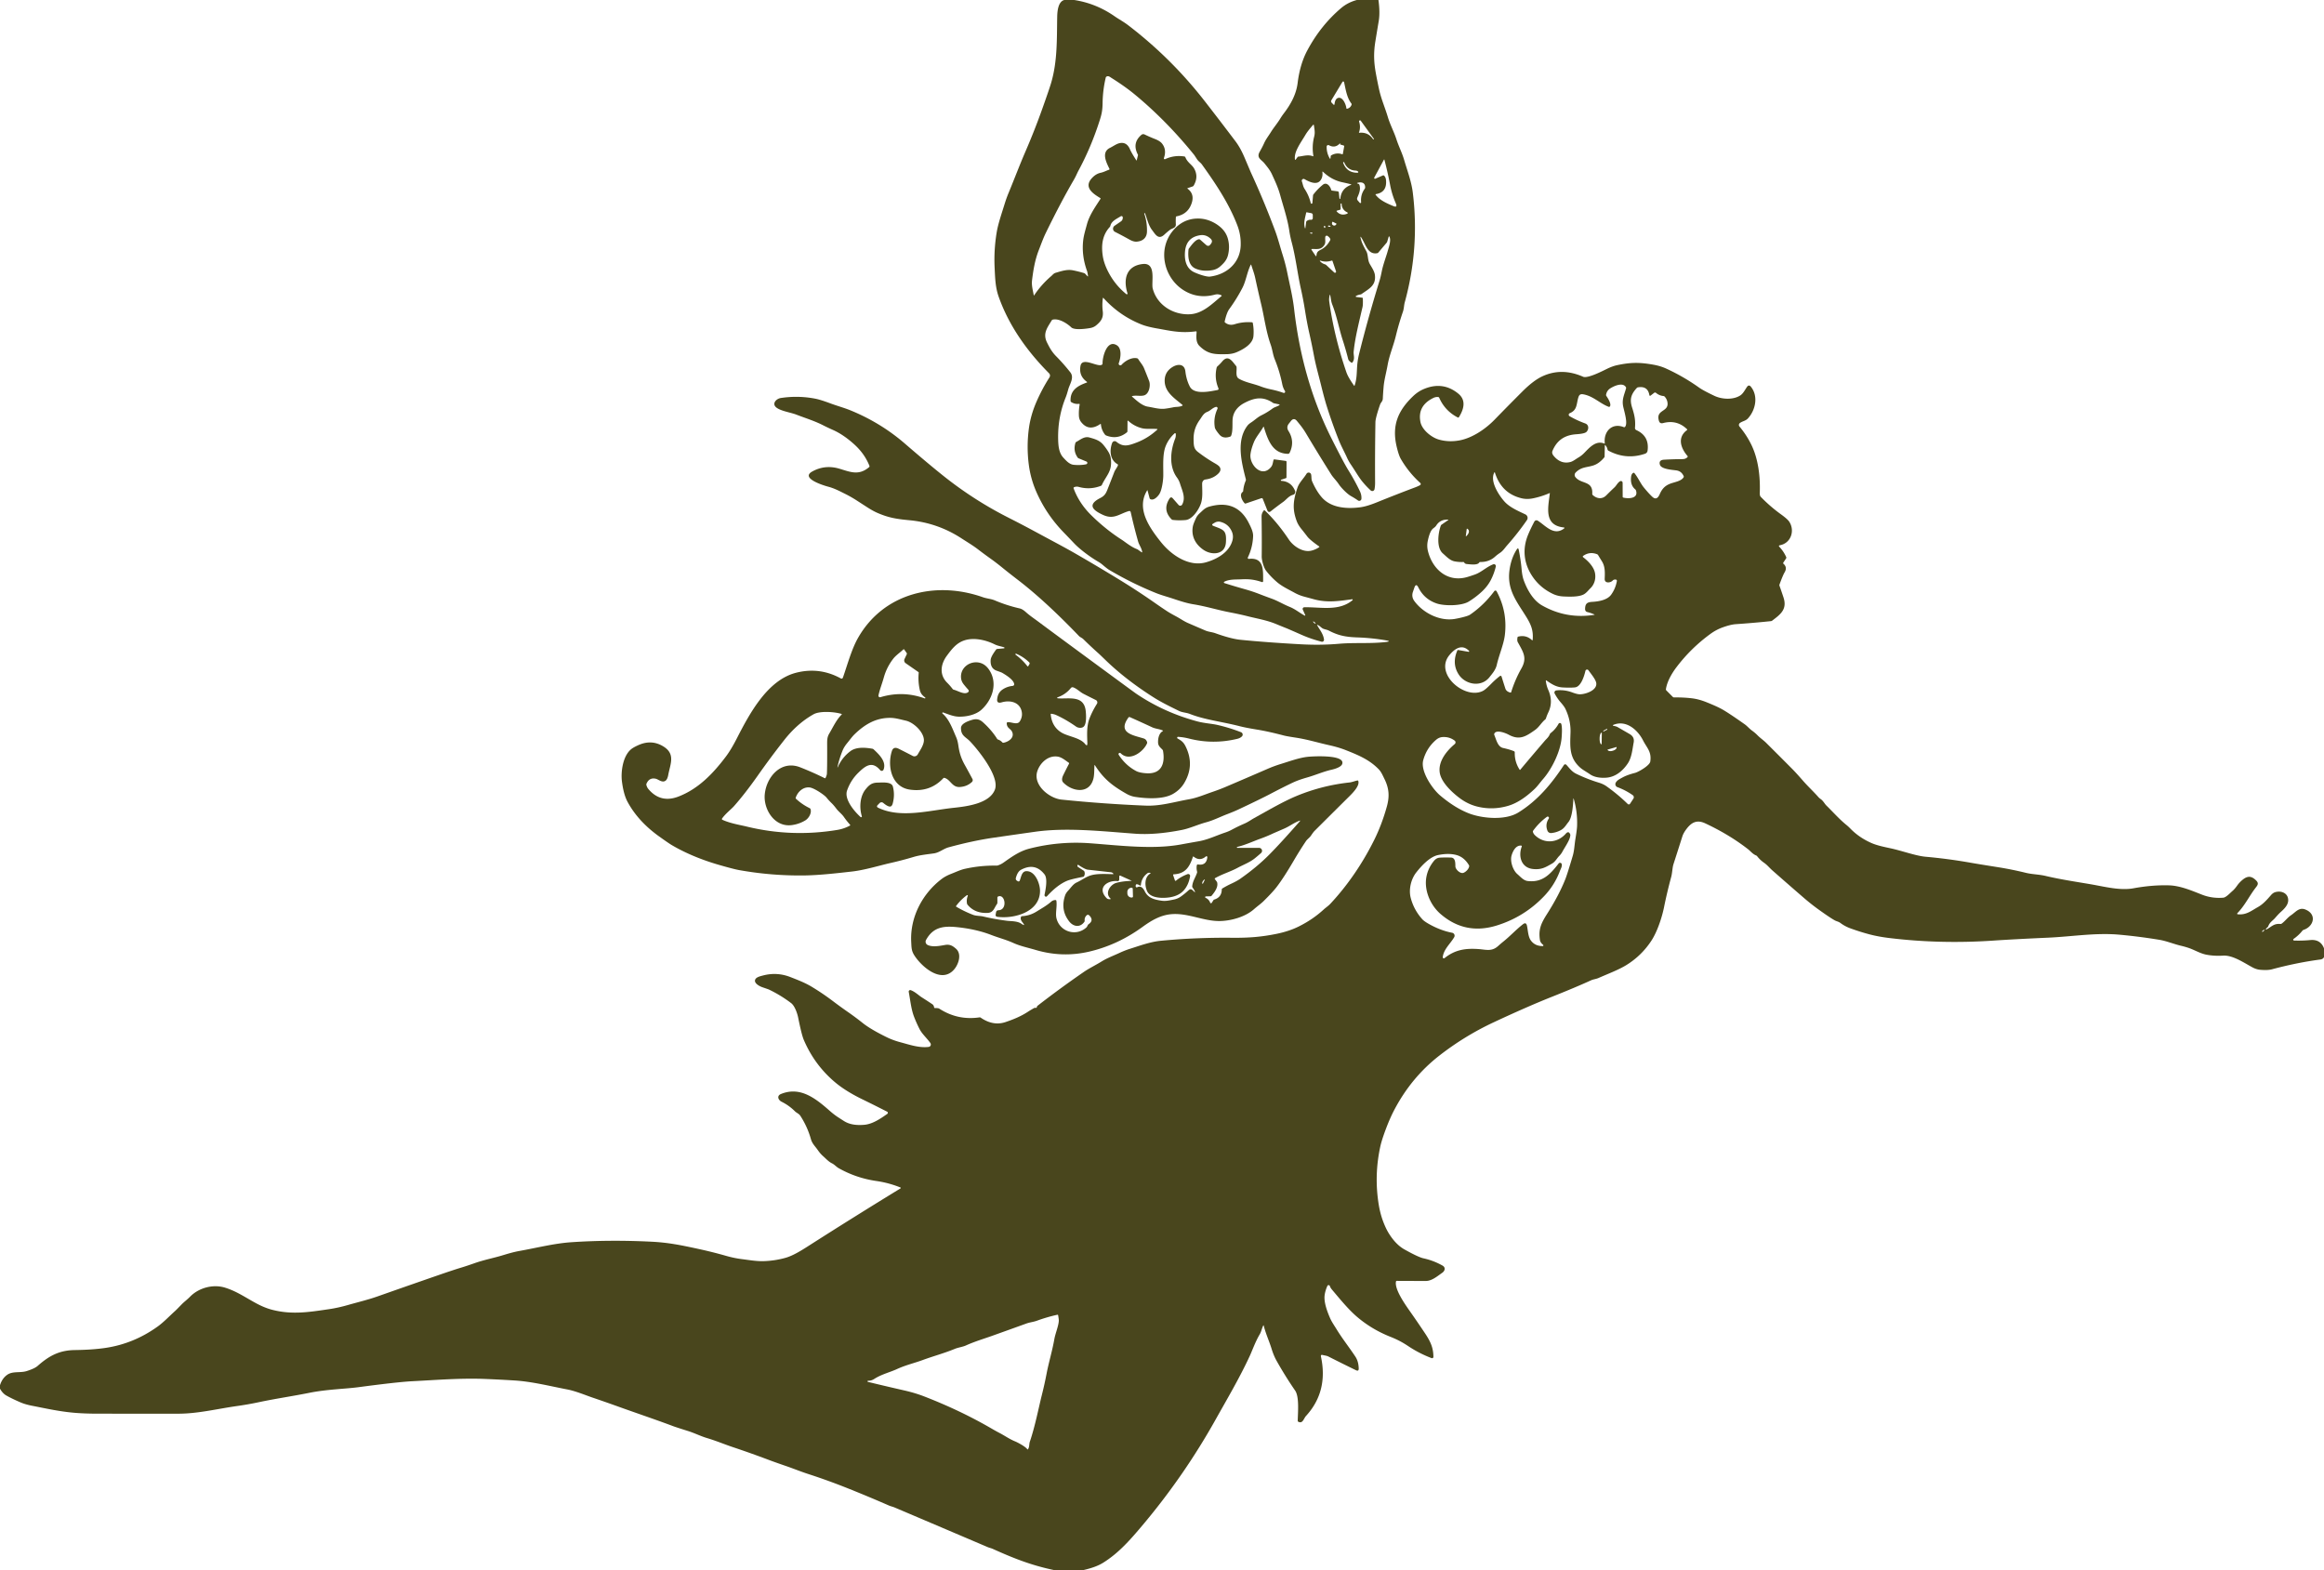 <?xml version="1.0" encoding="UTF-8" standalone="no"?> <svg xmlns="http://www.w3.org/2000/svg" viewBox="0.00 0.00 1680.00 1135.00"> <path fill="#49461d" d=" M 769.37 0.00 L 776.55 0.00 Q 792.34 2.45 805.77 11.79 C 808.60 13.76 812.44 15.86 815.43 18.15 Q 846.76 42.08 870.98 73.24 Q 882.14 87.61 893.11 102.13 Q 896.64 106.80 899.59 113.73 Q 904.19 124.55 904.23 124.64 Q 913.82 145.45 921.81 166.92 C 923.82 172.31 925.35 178.35 927.16 184.08 Q 929.28 190.83 930.55 197.09 C 932.34 205.90 934.46 214.28 935.51 223.42 C 939.19 255.64 947.64 287.19 962.18 316.26 Q 971.19 334.27 974.75 339.99 Q 979.34 347.35 983.08 355.19 Q 984.35 357.86 984.16 360.62 A 1.57 1.57 0.0 0 1 981.69 361.80 Q 979.31 360.13 976.60 358.62 C 973.89 357.11 969.56 352.71 967.84 350.12 C 966.14 347.54 963.74 345.26 962.28 342.94 Q 952.90 328.07 943.89 312.96 C 941.96 309.73 939.84 307.10 937.56 304.35 Q 935.35 301.66 933.18 304.39 L 931.74 306.21 Q 929.68 308.79 931.44 311.58 Q 936.20 319.14 932.28 327.31 A 1.37 1.37 0.0 0 1 931.01 328.09 C 920.16 327.86 916.74 318.86 913.60 308.66 Q 913.47 308.23 913.25 308.62 C 911.09 312.51 907.98 315.85 906.43 319.67 Q 904.38 324.75 903.95 328.51 C 903.11 335.95 912.16 345.90 918.88 337.58 C 920.05 336.13 920.12 334.40 920.60 332.58 A 0.63 0.63 0.0 0 1 921.29 332.11 L 929.42 333.20 A 0.71 0.70 -86.3 0 1 930.03 333.90 L 929.98 345.14 Q 929.98 345.54 929.59 345.67 L 926.20 346.80 A 0.42 0.42 0.0 0 0 926.30 347.62 Q 933.38 348.13 936.16 354.76 A 2.20 2.19 -18.4 0 1 934.66 357.74 C 931.76 358.47 929.77 361.28 927.76 362.73 Q 923.01 366.14 918.40 369.80 A 1.38 1.38 0.0 0 1 916.26 369.23 L 912.85 360.64 A 0.81 0.81 0.0 0 0 911.84 360.17 L 900.47 364.02 A 0.71 0.69 58.9 0 1 899.74 363.83 C 897.98 361.98 895.65 357.58 898.29 355.65 Q 898.65 355.39 898.68 354.95 Q 899.01 351.07 900.53 347.50 A 1.66 1.64 49.7 0 0 900.61 346.47 C 897.47 334.20 893.53 318.65 901.69 307.82 Q 902.62 306.58 904.45 305.40 C 907.14 303.66 908.99 301.66 911.90 300.22 Q 916.07 298.17 919.82 295.40 C 921.30 294.31 923.01 294.01 924.62 293.03 Q 925.46 292.51 924.50 292.30 L 920.69 291.49 A 0.73 0.62 -16.0 0 1 920.49 291.40 C 913.18 286.41 907.11 287.40 899.71 291.23 C 894.76 293.79 891.31 297.82 891.01 303.54 C 890.82 307.03 891.28 311.87 889.94 315.06 Q 889.78 315.46 889.37 315.61 Q 884.24 317.49 881.42 314.09 Q 878.43 310.48 878.19 309.02 Q 877.04 302.09 880.10 295.56 A 1.00 0.99 -85.3 0 0 878.93 294.18 C 876.41 294.89 875.09 296.84 872.70 297.76 C 869.95 298.82 868.90 301.29 867.32 303.48 C 864.06 308.00 862.68 312.58 862.84 318.20 C 862.95 322.13 862.99 324.43 866.02 326.78 Q 871.86 331.29 878.32 335.00 Q 881.01 336.54 881.70 337.62 Q 883.23 339.99 880.51 342.55 Q 876.93 345.92 871.48 346.63 C 869.87 346.84 869.01 348.17 869.02 349.82 C 869.03 354.64 869.61 359.97 868.04 364.27 C 866.38 368.86 861.82 375.55 857.00 375.96 Q 852.13 376.38 847.82 375.86 Q 847.28 375.80 846.90 375.41 Q 840.17 368.61 845.41 360.48 Q 846.50 358.78 847.83 360.30 L 852.00 365.06 A 1.58 1.57 -51.4 0 0 854.57 364.77 C 857.32 359.67 854.58 354.73 853.04 349.65 Q 852.33 347.29 850.82 345.23 C 844.93 337.17 846.06 325.82 849.52 317.10 C 849.96 315.98 850.05 314.76 849.97 313.66 A 0.54 0.53 66.7 0 0 849.08 313.30 Q 844.76 317.26 842.67 322.48 C 840.32 328.37 840.99 336.89 840.93 343.81 C 840.90 347.26 839.93 354.52 837.96 357.36 C 836.77 359.09 834.12 361.94 831.73 360.92 Q 831.19 360.69 831.03 360.12 L 829.53 354.52 Q 829.45 354.24 829.29 354.49 C 824.82 361.71 825.58 369.29 829.27 376.99 Q 832.36 383.46 839.62 392.36 C 847.13 401.57 859.63 409.92 871.72 406.53 C 879.71 404.30 888.51 399.33 890.88 390.84 Q 891.84 387.41 890.50 384.31 Q 888.11 378.78 882.24 377.26 A 5.39 5.35 -52.7 0 0 878.20 377.82 L 877.15 378.43 Q 875.32 379.49 877.30 380.26 C 884.54 383.07 886.81 383.27 886.20 392.18 C 885.59 401.17 875.99 401.57 870.07 397.56 C 864.47 393.77 861.19 388.17 862.20 381.13 C 862.50 379.08 863.55 376.89 864.42 374.93 Q 865.41 372.70 867.27 371.03 C 869.54 369.00 870.94 367.19 873.99 366.31 Q 893.75 360.64 902.57 377.77 C 904.27 381.08 906.01 384.51 905.86 387.75 Q 905.49 395.89 902.07 402.98 A 0.73 0.73 0.0 0 0 902.81 404.03 C 913.96 402.82 913.04 412.55 913.11 419.96 Q 913.12 421.09 912.04 420.73 C 907.18 419.10 903.05 418.50 897.59 418.80 C 893.37 419.04 888.84 418.61 885.03 420.56 A 0.53 0.53 0.0 0 0 885.11 421.54 Q 892.74 423.96 900.39 426.10 Q 905.24 427.47 909.97 429.29 Q 914.67 431.12 919.42 432.83 C 923.74 434.40 927.86 436.94 932.32 438.74 C 936.29 440.34 939.37 442.98 943.14 445.04 A 0.29 0.29 0.0 0 0 943.55 444.66 L 941.78 440.72 A 1.22 1.21 -12.9 0 1 942.86 439.01 C 954.45 438.74 967.81 442.17 977.73 433.90 A 0.39 0.39 0.0 0 0 977.43 433.22 C 968.02 434.52 959.47 435.85 950.05 433.29 Q 946.42 432.30 942.79 431.33 Q 939.15 430.36 935.87 428.55 C 931.55 426.17 926.96 424.04 923.35 421.01 Q 918.90 417.27 915.31 412.70 C 913.54 410.45 912.05 405.04 912.08 402.24 Q 912.24 389.76 911.98 373.50 Q 911.94 371.09 913.54 369.11 Q 913.92 368.65 914.35 369.06 Q 923.45 377.71 931.68 390.03 C 934.88 394.83 941.82 399.57 947.93 398.09 Q 950.89 397.38 953.49 395.67 Q 954.02 395.33 953.51 394.97 Q 946.89 390.31 945.07 387.91 Q 942.99 385.16 940.84 382.51 Q 938.42 379.54 937.37 376.70 C 934.10 367.94 934.84 361.83 937.88 352.71 C 939.17 348.83 942.36 346.01 944.47 342.51 A 1.82 1.82 0.0 0 1 947.80 343.04 C 948.16 344.59 947.84 346.41 948.52 347.98 Q 951.63 355.09 955.49 359.52 C 962.30 367.33 973.72 367.96 983.23 366.74 Q 987.93 366.14 995.05 363.26 Q 1008.93 357.63 1022.94 352.36 Q 1024.89 351.63 1026.51 350.76 A 0.99 0.98 -37.9 0 0 1026.71 349.16 Q 1018.28 341.53 1012.60 331.71 Q 1011.15 329.20 1009.66 322.99 C 1005.98 307.57 1010.61 296.74 1021.71 286.23 Q 1025.17 282.95 1029.42 281.19 C 1038.14 277.56 1046.50 278.29 1054.18 284.56 C 1060.13 289.42 1058.10 296.04 1054.65 301.56 Q 1054.34 302.07 1053.80 301.80 Q 1044.60 297.07 1040.41 287.59 Q 1040.18 287.08 1039.63 287.03 Q 1037.86 286.86 1036.20 287.66 Q 1024.52 293.33 1026.83 305.07 C 1027.98 310.86 1034.87 316.24 1039.98 317.73 Q 1047.12 319.82 1055.00 318.38 C 1064.22 316.70 1073.85 310.18 1080.41 303.41 Q 1090.45 293.08 1100.65 282.90 Q 1108.56 275.01 1115.01 272.03 Q 1128.99 265.57 1144.40 272.36 C 1147.68 273.81 1158.56 268.16 1161.65 266.66 Q 1165.66 264.70 1169.07 263.98 C 1179.00 261.87 1185.48 261.89 1195.40 263.68 Q 1200.37 264.57 1204.59 266.51 Q 1217.07 272.24 1228.28 280.22 Q 1231.23 282.32 1239.27 286.14 C 1244.69 288.73 1252.85 289.24 1258.07 285.85 C 1260.13 284.52 1261.42 281.82 1262.87 279.74 Q 1264.25 277.76 1265.75 279.64 C 1271.24 286.46 1269.02 296.51 1263.61 302.45 C 1261.89 304.35 1259.71 304.38 1257.77 305.80 A 1.75 1.75 0.0 0 0 1257.45 308.34 Q 1262.59 314.48 1266.03 321.52 C 1271.08 331.86 1272.56 344.68 1272.13 356.26 Q 1272.05 358.38 1272.83 359.18 Q 1279.62 366.18 1287.52 371.88 Q 1292.22 375.27 1293.47 377.21 C 1297.61 383.62 1294.72 392.63 1286.75 394.16 Q 1285.44 394.41 1286.35 395.38 Q 1289.39 398.62 1291.22 402.70 Q 1291.46 403.24 1291.13 403.73 L 1289.11 406.78 A 0.57 0.57 0.0 0 0 1289.21 407.52 Q 1292.24 410.15 1290.07 413.78 Q 1288.82 415.89 1286.38 422.56 A 1.40 1.40 0.0 0 0 1286.38 423.48 Q 1287.24 425.80 1289.23 431.77 C 1292.14 440.47 1287.13 444.13 1281.10 448.68 A 1.88 1.86 22.8 0 1 1280.20 449.04 Q 1267.50 450.37 1254.74 451.24 Q 1250.95 451.50 1245.08 453.64 Q 1240.55 455.29 1236.41 458.31 Q 1222.32 468.57 1211.79 482.50 C 1208.53 486.82 1205.01 492.86 1204.28 498.30 A 0.95 0.94 26.3 0 0 1204.55 499.09 L 1209.20 503.77 Q 1209.63 504.21 1210.25 504.20 Q 1216.57 504.09 1222.84 504.80 Q 1227.83 505.37 1233.22 507.50 Q 1240.88 510.54 1244.78 512.70 Q 1249.45 515.29 1261.22 523.60 C 1263.08 524.91 1264.54 526.75 1266.49 528.16 Q 1268.79 529.82 1270.43 531.50 C 1272.41 533.54 1274.86 535.16 1276.70 536.99 Q 1286.07 546.30 1295.37 555.67 Q 1298.31 558.62 1303.42 564.48 C 1306.97 568.56 1310.96 572.21 1314.56 576.30 Q 1315.12 576.95 1316.36 577.83 C 1317.98 579.00 1319.14 581.23 1320.23 582.29 C 1325.03 586.97 1329.64 592.26 1334.85 596.46 Q 1336.14 597.51 1337.78 599.18 Q 1343.91 605.44 1352.55 609.32 C 1356.82 611.24 1362.03 612.26 1366.81 613.30 C 1374.99 615.07 1384.99 618.75 1391.98 619.37 Q 1408.30 620.82 1424.42 623.67 Q 1430.37 624.72 1444.15 626.90 Q 1454.39 628.52 1464.48 631.00 C 1469.15 632.14 1473.91 632.09 1478.79 633.25 C 1489.90 635.90 1503.03 637.80 1512.25 639.42 C 1521.92 641.12 1532.77 643.92 1542.25 642.18 Q 1555.63 639.72 1567.78 640.04 C 1575.96 640.25 1584.18 643.79 1591.68 646.74 Q 1599.08 649.66 1607.23 648.97 C 1609.25 648.79 1612.32 645.39 1613.92 644.03 Q 1615.46 642.72 1617.25 640.18 Q 1619.04 637.66 1621.53 635.72 C 1625.07 632.96 1627.81 633.41 1630.87 636.45 C 1632.65 638.22 1632.47 639.37 1630.94 641.32 C 1626.05 647.52 1622.94 654.49 1617.34 660.22 A 0.44 0.44 0.0 0 0 1617.61 660.96 C 1623.74 661.61 1627.26 658.55 1632.22 655.76 C 1636.18 653.53 1638.92 650.24 1641.84 646.94 Q 1643.21 645.41 1644.83 644.95 C 1649.39 643.68 1654.16 645.85 1654.12 650.83 C 1654.10 654.18 1651.40 656.93 1648.99 659.09 C 1647.09 660.78 1645.90 662.23 1644.35 663.97 C 1642.95 665.54 1640.71 666.79 1639.72 669.58 Q 1639.54 670.07 1639.12 670.39 Q 1638.47 670.88 1638.05 671.59 Q 1637.61 672.32 1638.37 671.94 C 1642.01 670.11 1643.58 667.52 1648.51 667.97 A 1.37 1.35 -60.4 0 0 1649.42 667.71 C 1652.00 665.81 1653.61 663.35 1656.24 661.60 C 1659.50 659.43 1661.95 655.71 1666.49 657.51 C 1674.96 660.85 1672.77 669.70 1665.22 672.25 A 1.80 1.78 9.6 0 0 1664.38 672.84 Q 1661.65 676.26 1658.02 678.77 A 0.65 0.65 0.0 0 0 1658.36 679.95 Q 1664.32 680.16 1669.98 679.61 Q 1677.45 678.89 1680.00 685.58 L 1680.00 691.85 Q 1679.40 693.40 1677.25 693.68 Q 1660.35 695.92 1642.44 700.73 Q 1639.31 701.57 1633.87 701.09 Q 1631.17 700.86 1628.41 699.40 C 1622.33 696.17 1614.12 690.42 1607.06 690.86 Q 1600.67 691.26 1594.96 690.17 C 1591.42 689.49 1587.98 687.66 1584.53 686.20 Q 1581.32 684.84 1576.56 683.71 C 1571.34 682.46 1566.07 680.26 1561.05 679.43 Q 1546.75 677.06 1532.30 675.74 C 1515.02 674.16 1497.89 677.10 1480.65 677.87 Q 1455.80 678.99 1440.75 680.01 Q 1402.66 682.57 1366.09 678.17 Q 1357.97 677.20 1351.55 675.51 Q 1344.38 673.62 1337.41 671.05 Q 1333.67 669.67 1330.48 667.30 C 1329.13 666.28 1327.75 666.10 1326.53 665.46 Q 1323.44 663.83 1314.95 657.75 Q 1309.48 653.84 1304.03 649.14 Q 1295.45 641.75 1281.37 629.38 C 1279.10 627.39 1277.57 625.34 1275.13 623.66 Q 1272.35 621.73 1270.24 619.01 A 1.85 1.77 80.6 0 0 1269.47 618.43 C 1266.98 617.43 1265.27 615.18 1263.77 614.02 Q 1250.17 603.41 1232.75 595.25 C 1227.06 592.59 1223.18 594.16 1219.46 598.90 Q 1216.98 602.05 1216.14 604.72 Q 1212.97 614.74 1209.74 624.74 C 1208.95 627.15 1208.90 631.01 1208.09 633.99 Q 1205.14 644.86 1202.91 655.89 C 1201.36 663.56 1197.93 673.67 1193.84 679.96 Q 1186.84 690.70 1175.96 697.51 C 1170.24 701.09 1162.39 704.00 1155.52 707.04 C 1153.88 707.77 1151.76 707.98 1150.35 708.62 Q 1139.03 713.79 1122.02 720.56 Q 1103.92 727.76 1079.76 739.06 Q 1058.63 748.95 1040.27 763.30 Q 1020.21 778.99 1007.92 802.38 Q 1004.94 808.05 1002.13 815.42 Q 998.85 824.03 997.77 829.02 Q 993.25 850.03 996.70 871.02 Q 997.66 876.81 999.41 881.79 Q 1001.53 887.77 1004.12 891.90 Q 1009.08 899.79 1015.27 903.26 Q 1025.31 908.88 1029.00 909.68 Q 1036.27 911.27 1042.76 914.92 C 1045.16 916.27 1044.61 918.74 1042.56 920.16 C 1039.16 922.53 1035.08 926.06 1030.74 926.06 Q 1020.33 926.05 1009.78 925.99 Q 1009.24 925.99 1009.14 926.51 C 1008.06 931.88 1015.19 942.21 1018.75 947.28 Q 1024.52 955.48 1030.08 963.81 C 1034.05 969.76 1036.16 974.28 1036.20 980.92 A 0.97 0.97 0.0 0 1 1034.89 981.84 Q 1025.93 978.45 1017.94 973.12 C 1013.43 970.11 1009.54 968.17 1005.04 966.39 Q 991.77 961.11 981.19 952.16 C 974.86 946.81 968.57 939.07 962.79 932.21 Q 961.71 930.92 961.36 929.76 A 0.97 0.97 0.0 0 0 959.54 929.65 Q 958.06 932.95 957.59 936.19 C 956.85 941.30 959.43 948.15 961.50 952.90 C 962.67 955.60 964.59 958.34 966.20 960.97 C 970.35 967.77 975.39 974.10 979.79 980.75 Q 982.05 984.16 982.21 989.27 Q 982.29 991.58 980.21 990.57 Q 970.66 985.94 960.25 980.66 C 958.98 980.01 957.47 979.95 956.21 979.59 Q 954.56 979.14 954.92 980.80 Q 960.30 1005.98 944.05 1023.70 C 942.48 1025.41 941.74 1029.51 938.55 1027.84 Q 938.11 1027.61 938.12 1027.10 C 938.22 1021.28 939.35 1009.80 936.24 1005.29 Q 929.04 994.83 922.84 983.78 Q 920.74 980.05 919.25 975.19 C 917.53 969.61 914.97 964.14 913.58 958.47 Q 913.41 957.81 913.12 958.43 C 912.13 960.50 911.76 962.79 910.61 964.70 C 907.61 969.69 905.19 976.49 903.48 980.18 C 896.14 996.09 887.00 1011.50 878.81 1026.15 Q 856.46 1066.11 827.11 1101.23 C 817.19 1113.10 808.65 1122.87 797.20 1129.91 Q 792.19 1132.99 783.42 1135.00 L 761.67 1135.00 C 745.60 1131.59 733.12 1126.72 717.64 1119.73 C 716.48 1119.21 715.24 1118.99 713.97 1118.45 Q 680.36 1104.12 646.73 1089.82 C 645.41 1089.26 643.96 1088.98 642.56 1088.37 Q 627.45 1081.77 612.14 1075.67 Q 598.38 1070.19 584.29 1065.62 C 578.92 1063.88 573.53 1061.67 568.07 1059.80 Q 560.27 1057.12 555.91 1055.48 Q 542.85 1050.55 529.60 1046.12 C 524.20 1044.32 517.47 1041.52 511.22 1039.67 C 506.55 1038.29 502.12 1036.02 497.34 1034.52 Q 488.71 1031.81 486.83 1031.10 C 473.87 1026.23 460.20 1021.65 447.73 1017.16 Q 437.85 1013.60 427.90 1010.22 C 423.76 1008.81 416.08 1005.63 410.24 1004.51 C 397.53 1002.08 384.65 998.77 371.79 997.98 Q 361.27 997.33 350.74 996.90 C 333.33 996.18 315.50 997.64 298.00 998.54 Q 287.53 999.07 259.01 1002.86 C 249.69 1004.10 236.17 1004.39 223.66 1006.91 C 211.31 1009.40 199.15 1011.13 186.94 1013.73 Q 179.32 1015.35 171.29 1016.48 C 157.26 1018.46 143.03 1022.01 129.00 1022.01 Q 100.20 1022.00 71.39 1022.00 Q 60.70 1022.00 53.13 1021.30 C 42.13 1020.30 32.66 1018.10 23.11 1016.26 Q 18.29 1015.32 14.78 1013.81 Q 8.52 1011.11 4.60 1008.88 Q 1.91 1007.35 0.00 1003.93 L 0.00 1001.43 Q 1.54 996.48 5.19 993.91 C 9.21 991.07 14.59 992.67 19.27 991.20 Q 25.04 989.39 27.24 987.44 C 35.61 980.04 42.98 976.15 54.15 976.00 Q 66.69 975.84 75.99 974.49 Q 96.60 971.49 114.00 958.97 C 118.32 955.87 122.45 951.46 126.67 947.67 Q 127.61 946.81 131.15 943.16 C 133.13 941.10 135.28 939.60 137.41 937.42 C 143.62 931.05 153.92 928.18 162.68 930.89 C 171.17 933.51 177.61 938.13 185.29 942.25 Q 191.23 945.44 196.56 946.84 C 211.08 950.65 223.70 948.51 237.75 946.46 Q 244.32 945.50 251.56 943.43 C 258.69 941.39 265.99 939.66 272.86 937.24 Q 295.26 929.35 317.70 921.58 Q 327.58 918.16 333.56 916.35 Q 337.83 915.05 343.22 913.14 C 349.63 910.88 356.94 909.42 362.65 907.71 C 366.95 906.42 371.01 905.17 375.52 904.36 C 387.97 902.14 400.65 898.88 412.98 898.05 Q 440.77 896.16 471.00 897.67 C 483.10 898.28 492.12 900.11 505.56 903.04 Q 515.31 905.17 524.92 907.91 Q 530.80 909.58 536.24 910.26 C 541.35 910.90 546.77 911.85 551.61 911.73 Q 559.81 911.55 567.68 909.37 C 573.20 907.85 579.49 903.91 584.46 900.72 Q 617.49 879.61 650.99 859.12 A 0.36 0.36 0.0 0 0 650.93 858.48 Q 642.52 855.08 633.45 853.77 Q 618.92 851.67 606.20 844.47 C 604.68 843.61 603.26 841.91 601.37 840.98 C 598.95 839.80 597.02 837.60 595.02 835.83 Q 592.98 834.04 591.24 831.51 C 589.32 828.72 587.15 826.88 586.18 823.45 Q 583.66 814.53 578.63 806.75 C 577.50 805.01 575.97 804.70 574.58 803.32 Q 570.37 799.14 565.04 796.50 C 562.55 795.27 561.36 792.21 564.54 790.90 C 578.55 785.14 589.74 794.20 599.85 803.09 Q 603.00 805.86 605.80 807.67 Q 607.91 809.04 610.04 810.40 C 614.45 813.21 619.58 813.56 624.64 813.17 C 630.74 812.70 636.44 808.75 641.42 805.27 A 0.93 0.93 0.0 0 0 641.31 803.68 Q 632.32 799.08 623.04 794.56 C 616.65 791.45 609.63 787.35 604.20 782.86 Q 588.91 770.20 581.03 751.71 Q 579.48 748.06 576.97 735.58 C 576.34 732.47 574.49 727.15 571.93 725.20 Q 564.35 719.43 555.75 715.33 Q 555.50 715.21 551.06 713.69 C 549.27 713.08 545.55 711.15 545.76 708.88 C 545.98 706.50 549.46 705.77 551.52 705.23 Q 561.67 702.55 571.46 706.39 C 576.69 708.44 581.88 710.42 586.66 713.29 Q 594.56 718.04 601.91 723.59 Q 607.68 727.95 612.83 731.52 Q 618.38 735.37 623.67 739.59 Q 629.42 744.16 640.98 749.82 Q 645.51 752.04 650.78 753.45 C 657.59 755.27 664.40 757.69 671.33 756.85 A 1.78 1.77 68.8 0 0 672.56 754.06 C 669.96 750.37 666.57 747.58 664.62 743.73 Q 662.49 739.51 660.79 735.12 C 658.65 729.59 658.08 723.15 656.92 717.08 A 1.10 1.10 0.0 0 1 658.37 715.83 C 661.43 716.91 664.13 719.61 666.29 720.98 Q 670.20 723.46 674.04 726.03 A 2.40 2.07 82.9 0 1 674.46 726.41 Q 675.13 727.21 675.26 728.21 Q 675.34 728.77 675.91 728.76 Q 678.26 728.70 679.01 729.19 Q 692.31 737.80 708.06 735.49 Q 708.55 735.42 708.96 735.70 C 714.27 739.38 720.34 741.05 726.73 738.94 C 732.26 737.10 737.87 734.82 742.77 731.64 Q 745.15 730.09 747.64 728.71 A 1.08 1.05 36.6 0 1 748.41 728.61 Q 749.41 728.85 749.64 727.73 A 1.06 1.05 -12.8 0 1 750.04 727.10 Q 766.51 714.34 783.65 702.54 C 787.34 700.00 792.11 697.70 796.31 695.10 C 800.45 692.53 804.81 690.96 809.16 688.94 Q 813.22 687.05 816.96 685.88 C 824.36 683.55 831.55 680.83 839.31 680.10 Q 864.91 677.68 890.61 677.95 C 902.86 678.07 912.11 677.31 922.99 675.07 Q 932.01 673.21 938.97 669.73 C 945.55 666.44 951.41 662.51 956.86 657.53 C 958.46 656.07 960.19 654.98 961.65 653.42 C 974.41 639.81 985.17 623.79 993.36 607.31 Q 998.86 596.26 1002.50 583.22 C 1004.59 575.75 1004.17 569.98 1000.85 563.22 C 999.63 560.75 998.55 558.09 996.65 556.13 C 989.92 549.19 981.99 545.92 972.89 542.31 Q 967.65 540.24 961.04 538.77 C 953.01 536.99 945.10 534.55 936.98 533.31 Q 930.10 532.27 927.99 531.71 Q 916.88 528.78 908.53 527.42 Q 900.56 526.12 896.10 524.98 C 882.94 521.62 871.11 520.42 860.15 516.13 C 857.53 515.11 854.71 515.14 852.24 513.92 C 846.02 510.87 839.69 507.80 833.94 504.16 Q 813.73 491.35 798.85 476.89 Q 795.17 473.31 794.21 472.46 Q 788.55 467.41 783.13 462.07 C 782.15 461.10 780.87 460.74 779.94 459.76 Q 755.60 434.41 735.97 419.34 Q 729.32 414.23 725.05 410.76 Q 720.08 406.71 715.96 403.78 Q 711.28 400.45 706.72 396.95 C 703.11 394.20 699.22 391.91 695.07 389.21 Q 677.87 378.00 657.39 376.09 C 647.64 375.18 642.22 374.20 634.42 370.85 Q 631.13 369.44 626.82 366.66 Q 623.17 364.31 619.52 361.94 Q 615.18 359.13 610.77 356.95 C 606.57 354.88 603.32 353.07 598.46 351.78 C 595.92 351.11 578.24 345.82 587.16 340.87 Q 596.37 335.76 606.75 338.83 C 614.54 341.13 620.78 344.09 628.26 337.72 A 0.87 0.86 -31.5 0 0 628.50 336.73 C 625.90 330.35 622.20 325.36 616.84 320.63 Q 609.43 314.09 602.33 310.91 Q 598.02 308.99 595.15 307.51 C 588.71 304.21 582.15 302.27 575.57 299.71 C 571.66 298.20 564.60 297.21 561.31 294.68 C 557.67 291.89 561.13 288.22 564.49 287.72 Q 577.11 285.82 589.47 288.24 Q 593.12 288.95 600.25 291.61 C 605.00 293.38 610.34 294.85 614.55 296.56 Q 636.54 305.50 654.09 320.66 Q 670.89 335.17 681.70 343.80 Q 704.01 361.63 729.43 374.46 C 742.11 380.86 751.24 385.97 762.15 391.79 Q 771.19 396.62 777.07 400.00 Q 793.31 409.35 809.30 419.14 Q 822.62 427.29 835.42 436.26 Q 839.52 439.13 843.70 441.88 Q 845.74 443.22 850.17 445.59 C 853.15 447.18 855.83 449.13 858.86 450.44 Q 865.12 453.16 871.39 455.84 C 873.66 456.81 876.19 456.92 878.52 457.76 Q 889.88 461.84 896.75 462.53 Q 915.38 464.40 940.50 465.78 Q 954.77 466.56 967.86 465.41 C 979.31 464.41 990.85 465.46 1002.00 464.11 Q 1005.94 463.63 1002.03 462.95 Q 991.72 461.16 980.98 460.80 C 972.74 460.52 967.38 459.41 960.73 455.94 C 959.45 455.27 958.05 455.10 956.72 454.59 C 955.23 454.02 954.23 452.53 952.57 451.83 Q 951.88 451.53 952.26 452.19 C 954.22 455.56 956.64 458.46 957.11 462.38 A 1.41 1.41 0.0 0 1 955.37 463.91 Q 947.83 461.98 941.27 459.10 Q 931.12 454.63 930.05 454.21 Q 926.25 452.71 922.48 451.14 C 915.96 448.41 908.69 447.21 901.85 445.48 Q 896.57 444.14 888.93 442.66 C 880.10 440.96 871.85 438.34 862.74 436.87 C 856.06 435.79 849.94 433.33 843.79 431.47 Q 838.46 429.86 835.75 428.77 Q 818.16 421.68 801.83 412.00 Q 800.33 411.11 797.14 408.38 Q 795.62 407.08 793.88 406.07 C 787.31 402.22 780.29 396.79 776.59 392.89 Q 772.72 388.81 768.78 384.74 Q 756.08 371.61 748.97 355.12 Q 745.01 345.92 743.71 335.92 Q 742.00 322.69 743.81 309.48 Q 745.12 299.97 749.23 290.51 Q 753.24 281.30 758.67 272.79 A 2.36 2.35 -51.2 0 0 758.36 269.87 C 742.48 253.88 729.39 235.58 721.93 214.50 C 719.60 207.90 719.38 201.66 719.00 193.45 Q 718.40 180.62 720.50 167.98 C 721.56 161.62 724.12 154.34 726.20 147.56 Q 727.45 143.48 729.06 139.57 C 733.27 129.38 737.02 119.41 741.55 108.94 Q 747.94 94.15 753.35 78.97 Q 758.45 64.66 759.82 60.05 C 764.50 44.25 763.94 28.14 764.24 12.29 C 764.31 8.49 764.78 1.18 769.37 0.00 Z M 806.02 167.63 A 2.57 2.57 0.0 0 1 805.72 163.22 L 810.33 160.05 A 3.01 3.00 74.5 0 0 811.62 157.76 L 811.65 157.24 A 0.96 0.96 0.0 0 0 810.19 156.36 C 806.70 158.47 803.46 159.93 802.68 163.27 A 2.01 2.00 -17.2 0 1 802.23 164.12 C 796.83 170.00 796.01 177.37 797.18 185.03 Q 797.92 189.89 800.50 195.25 Q 805.45 205.53 814.22 212.65 A 0.53 0.53 0.0 0 0 815.06 212.08 C 811.79 201.85 814.21 192.16 826.10 190.86 C 836.19 189.75 832.11 204.03 833.30 208.60 C 836.42 220.59 848.13 227.74 860.07 227.19 C 869.43 226.76 876.27 219.59 882.91 214.15 Q 883.44 213.72 882.82 213.43 Q 880.58 212.38 878.25 213.00 Q 865.98 216.27 855.72 209.88 C 841.42 200.97 836.48 180.44 847.96 166.72 Q 854.97 158.34 865.25 158.00 Q 869.84 157.84 874.20 159.46 Q 878.62 161.11 882.18 164.16 Q 886.37 167.75 887.70 172.86 Q 889.17 178.47 887.74 184.34 C 886.87 187.93 884.75 190.26 882.05 192.62 Q 879.62 194.75 876.35 195.32 Q 869.55 196.50 864.18 194.15 C 859.33 192.02 858.60 186.18 859.16 180.47 Q 859.21 179.99 859.50 179.61 C 861.08 177.54 863.92 173.38 866.61 172.98 A 1.23 1.21 -28.1 0 1 867.59 173.27 L 871.84 177.03 Q 873.61 178.59 875.02 176.71 L 875.46 176.13 Q 876.89 174.22 875.16 172.58 Q 871.78 169.39 867.51 170.06 C 860.78 171.11 857.24 175.10 856.64 181.83 C 856.14 187.54 857.25 193.62 862.61 196.47 C 864.95 197.72 871.90 200.31 874.72 199.95 C 886.95 198.40 896.43 190.00 896.89 177.49 Q 897.16 169.98 894.49 163.00 C 888.45 147.17 878.86 132.84 868.88 118.93 C 867.84 117.49 866.37 116.72 865.33 115.13 Q 863.39 112.16 863.38 112.15 Q 843.47 87.47 820.39 68.36 Q 813.45 62.61 803.51 56.36 C 802.37 55.64 801.32 54.63 799.93 55.34 A 1.14 1.13 -6.9 0 0 799.33 56.10 Q 797.18 65.20 797.06 74.52 C 797.00 79.16 796.49 82.18 795.21 86.24 Q 788.90 106.30 779.26 124.04 Q 779.22 124.11 777.71 127.30 Q 777.08 128.61 775.99 130.49 Q 766.70 146.47 756.06 168.28 C 754.12 172.25 752.59 176.59 750.96 180.76 C 748.14 188.00 747.00 195.03 746.07 202.50 C 745.60 206.28 746.61 209.68 747.28 213.39 Q 747.36 213.84 747.61 213.46 Q 752.81 205.68 759.94 199.59 C 760.96 198.72 761.62 197.64 763.25 197.17 C 767.32 195.99 771.38 194.57 775.67 195.43 Q 779.66 196.23 783.60 197.41 Q 784.13 197.57 784.52 197.98 L 786.03 199.58 Q 786.62 200.20 786.50 199.36 Q 786.10 196.70 785.84 195.99 Q 781.69 184.56 783.09 173.32 C 783.53 169.77 784.74 165.91 785.73 162.20 C 787.50 155.54 791.79 149.57 795.48 143.83 Q 795.75 143.41 795.32 143.15 C 790.41 140.19 783.43 135.68 788.95 129.20 Q 791.92 125.72 795.65 124.91 C 798.07 124.38 799.44 123.48 801.61 122.76 Q 802.25 122.55 801.95 121.94 C 799.87 117.65 795.86 110.08 802.38 106.90 C 804.77 105.73 806.93 104.07 809.14 103.54 Q 814.41 102.29 816.83 107.89 Q 817.98 110.55 821.53 116.03 A 0.09 0.09 0.0 0 0 821.69 116.00 L 822.62 112.26 Q 822.68 112.02 822.57 111.80 Q 818.16 103.41 825.12 97.49 A 2.09 2.08 -52.3 0 1 827.39 97.20 Q 830.99 98.95 834.92 100.49 Q 838.45 101.87 839.92 103.66 Q 843.54 108.07 841.38 114.24 A 0.66 0.66 0.0 0 0 842.28 115.06 Q 848.85 111.99 856.16 113.12 A 0.95 0.94 83.4 0 1 856.90 113.71 C 858.45 117.55 861.55 118.92 863.20 121.78 Q 866.62 127.73 862.94 134.10 Q 862.64 134.63 862.07 134.82 L 858.54 136.02 Q 858.13 136.16 858.48 136.42 Q 863.49 140.12 861.59 146.42 Q 859.07 154.74 850.59 156.38 Q 850.06 156.48 850.03 157.02 Q 849.86 159.55 850.00 162.11 C 850.15 164.96 847.35 164.96 845.84 166.11 Q 843.67 167.75 841.70 169.61 C 837.31 173.76 835.06 169.20 832.74 166.19 C 830.20 162.89 829.19 157.97 827.69 154.07 Q 827.67 154.03 827.63 154.04 L 827.34 154.15 A 0.24 0.24 0.0 0 0 827.19 154.45 Q 829.34 160.85 829.13 167.56 C 828.99 172.12 825.84 174.43 821.62 174.70 Q 819.44 174.84 816.63 173.27 Q 811.08 170.18 806.02 167.63 Z M 905.65 233.57 Q 906.53 238.26 906.10 243.03 C 905.58 248.76 898.77 252.56 894.05 254.58 Q 890.83 255.96 886.85 256.04 C 878.50 256.19 873.34 256.32 867.06 250.09 C 864.41 247.46 864.78 243.50 865.01 240.07 Q 865.06 239.45 864.44 239.54 C 853.34 241.02 846.03 239.13 836.26 237.42 Q 829.22 236.19 825.00 234.50 Q 809.29 228.23 797.76 215.52 Q 797.32 215.04 797.23 215.69 Q 796.60 220.33 797.17 225.00 C 797.74 229.73 795.96 232.26 792.44 235.19 Q 790.67 236.67 788.26 237.12 C 784.25 237.86 776.51 238.71 774.38 236.64 C 771.36 233.73 765.40 230.02 761.04 231.07 Q 760.54 231.19 760.27 231.63 C 757.15 236.85 753.61 241.01 756.90 247.65 C 758.74 251.36 760.39 254.41 763.45 257.51 Q 768.90 263.03 773.71 269.14 C 776.77 273.03 773.28 277.64 772.23 281.48 Q 771.17 285.37 770.34 287.40 Q 764.55 301.71 764.93 317.75 C 765.04 322.27 765.47 327.40 768.65 330.82 C 770.58 332.90 772.88 335.55 775.83 335.97 C 778.13 336.30 782.59 336.30 785.26 335.61 A 1.03 1.02 48.9 0 0 785.39 333.67 L 779.58 331.27 A 0.96 0.85 78.9 0 1 779.19 330.97 Q 775.60 326.14 777.41 320.23 Q 777.56 319.73 778.03 319.48 C 781.00 317.88 783.86 315.26 787.51 316.27 C 791.30 317.33 794.77 318.26 797.42 321.38 Q 799.40 323.71 801.03 326.31 Q 802.77 329.08 803.07 331.96 C 803.99 340.84 799.90 343.45 796.53 350.57 A 1.29 1.24 -87.0 0 1 795.84 351.22 Q 787.98 354.28 779.76 351.99 Q 778.07 351.52 776.44 352.23 A 0.63 0.62 68.6 0 0 776.10 353.03 Q 780.11 363.90 788.94 372.56 Q 799.45 382.87 810.80 390.13 C 813.51 391.87 817.75 395.53 822.17 397.09 A 0.36 0.35 72.6 0 1 822.28 397.15 L 825.09 399.13 Q 825.81 399.64 825.65 398.77 C 825.16 396.05 823.42 393.87 822.76 391.54 Q 819.81 381.15 817.42 370.39 Q 817.14 369.14 815.91 369.51 C 809.01 371.57 805.11 375.80 797.38 372.25 C 790.51 369.10 785.43 365.12 795.32 360.07 C 798.37 358.51 799.37 356.94 800.54 353.99 Q 803.05 347.66 805.49 341.29 C 806.10 339.69 807.42 338.22 808.13 336.47 A 0.74 0.72 -64.5 0 0 807.82 335.56 C 802.29 332.44 801.97 325.47 803.98 320.20 A 1.95 1.95 0.0 0 1 807.04 319.38 C 811.93 323.38 815.65 322.19 821.51 319.98 Q 829.82 316.84 836.47 310.71 Q 837.03 310.19 836.27 310.13 C 832.58 309.80 828.64 310.38 825.46 309.57 Q 819.97 308.16 815.65 304.29 Q 815.09 303.78 815.08 304.54 L 815.01 311.74 A 1.06 1.03 70.8 0 1 814.63 312.55 Q 807.89 318.04 799.68 314.84 Q 799.12 314.62 798.75 314.15 Q 796.23 310.87 795.84 306.83 Q 795.79 306.26 795.32 306.58 Q 787.10 312.20 781.56 305.13 Q 780.02 303.17 779.92 300.43 Q 779.77 296.48 780.46 292.50 Q 780.56 291.90 779.96 291.96 Q 776.91 292.30 774.36 290.66 Q 773.94 290.39 773.91 289.89 C 773.53 282.08 779.08 278.87 785.52 276.60 Q 786.16 276.37 785.61 275.97 Q 779.71 271.65 781.09 264.48 C 782.43 257.57 793.84 266.00 796.69 263.55 A 1.02 1.01 69.3 0 0 797.04 262.76 C 796.88 258.39 800.08 245.16 807.31 249.58 C 811.21 251.96 810.12 258.91 808.76 262.50 A 1.21 1.20 -14.2 0 0 810.80 263.71 C 813.14 261.01 818.13 258.07 822.02 259.02 Q 822.53 259.15 822.81 259.59 C 824.25 261.91 826.04 263.79 827.06 266.28 Q 828.93 270.87 830.71 275.48 C 831.86 278.44 830.82 284.98 826.79 285.91 C 824.12 286.53 821.39 285.67 818.57 286.31 Q 818.00 286.43 818.44 286.81 C 821.61 289.52 825.53 293.32 829.78 293.99 C 834.00 294.66 838.09 295.98 842.29 295.45 Q 845.31 295.06 848.30 294.42 C 850.13 294.02 852.59 294.34 854.63 293.32 Q 855.16 293.05 854.71 292.67 C 849.42 288.17 842.17 283.75 841.94 275.65 Q 841.75 268.93 847.59 265.33 C 851.43 262.97 856.25 262.88 856.91 268.54 Q 857.63 274.66 860.12 279.47 C 863.29 285.60 874.85 282.94 879.96 281.99 Q 881.24 281.76 880.74 280.56 Q 877.74 273.40 879.51 265.78 A 1.75 1.68 77.2 0 1 880.06 264.87 Q 881.94 263.20 883.54 261.30 C 887.98 256.01 890.91 261.46 893.52 264.52 Q 893.84 264.90 893.90 265.39 C 894.19 267.94 892.94 272.20 895.51 273.72 C 900.12 276.46 906.08 277.35 911.11 279.28 Q 914.71 280.66 919.06 281.57 Q 923.62 282.52 927.83 284.03 A 0.90 0.90 0.0 0 0 928.90 282.71 C 927.93 281.14 927.31 279.62 926.92 277.68 Q 925.06 268.45 921.51 259.74 C 920.13 256.33 919.82 252.68 918.58 249.20 C 915.22 239.76 913.81 228.75 911.86 220.63 Q 909.52 210.83 907.39 200.97 C 906.69 197.71 905.54 194.77 904.53 191.56 Q 904.35 191.00 904.09 191.53 C 901.42 196.99 900.76 203.04 898.12 208.13 Q 893.97 216.13 888.63 223.44 Q 886.76 226.01 885.32 232.38 Q 885.21 232.87 885.61 233.18 Q 888.65 235.63 892.65 234.36 Q 898.43 232.52 904.99 232.99 Q 905.55 233.03 905.65 233.57 Z M 1162.84 294.08 C 1156.43 291.60 1151.90 286.49 1144.79 285.11 C 1142.25 284.61 1141.47 285.50 1140.84 287.77 C 1139.55 292.43 1140.08 296.51 1134.76 298.72 A 1.20 1.19 48.9 0 0 1134.62 300.86 Q 1139.87 303.91 1145.92 306.11 C 1148.70 307.11 1148.62 310.31 1146.94 312.13 C 1145.44 313.75 1140.09 313.82 1137.91 314.08 C 1130.35 315.00 1125.24 318.83 1122.27 325.96 Q 1121.56 327.66 1123.14 329.57 Q 1128.23 335.70 1135.11 334.03 C 1137.14 333.54 1139.12 331.87 1141.03 330.76 Q 1143.19 329.50 1145.01 327.67 C 1148.75 323.91 1153.51 318.09 1159.73 320.67 Q 1160.15 320.84 1160.09 320.40 C 1159.11 312.08 1165.21 305.37 1173.84 308.80 A 0.76 0.75 34.1 0 0 1174.64 308.65 C 1176.85 306.56 1174.54 298.74 1173.52 294.48 C 1172.19 288.92 1174.14 285.61 1175.46 280.76 Q 1175.59 280.29 1175.34 279.87 C 1173.09 276.20 1167.00 278.94 1164.17 280.69 Q 1161.57 282.30 1161.03 285.33 A 1.25 1.21 -57.7 0 0 1161.22 286.24 C 1162.10 287.55 1165.01 291.85 1163.83 293.75 Q 1163.47 294.33 1162.84 294.08 Z M 1192.32 285.69 Q 1191.19 278.82 1184.05 280.02 Q 1183.56 280.11 1183.21 280.48 C 1178.87 285.24 1178.00 288.91 1179.88 294.77 C 1181.67 300.39 1182.35 304.00 1181.93 309.25 Q 1181.84 310.46 1182.94 310.96 Q 1192.45 315.32 1191.01 325.84 A 2.67 2.66 -5.5 0 1 1189.22 328.01 Q 1175.50 332.67 1162.68 325.78 A 1.25 1.22 9.3 0 1 1162.06 324.94 Q 1161.72 323.18 1160.51 321.89 Q 1160.13 321.48 1160.11 322.04 L 1159.95 329.96 A 1.25 1.24 65.6 0 1 1159.67 330.72 Q 1156.11 335.00 1152.09 336.39 C 1147.30 338.04 1143.24 337.33 1139.03 341.61 A 2.51 2.50 48.3 0 0 1138.84 344.90 C 1142.96 350.21 1151.61 347.27 1151.02 357.00 A 1.10 1.09 -67.2 0 0 1151.37 357.87 C 1154.21 360.51 1158.14 361.15 1161.11 358.17 Q 1164.09 355.17 1167.18 352.26 C 1168.46 351.05 1169.37 348.94 1171.11 347.92 A 1.25 1.24 74.8 0 1 1172.98 349.00 L 1173.02 359.16 A 0.59 0.59 0.0 0 0 1173.47 359.73 C 1177.21 360.67 1184.60 360.51 1182.62 354.54 Q 1182.47 354.08 1182.09 353.77 Q 1178.41 350.71 1179.10 344.77 Q 1179.34 342.64 1180.58 341.90 Q 1181.15 341.56 1181.55 342.08 C 1184.20 345.39 1185.92 349.51 1188.35 352.47 Q 1191.81 356.68 1194.38 359.10 C 1197.03 361.58 1198.64 359.88 1199.81 357.24 C 1201.39 353.64 1203.40 351.23 1207.28 349.72 C 1210.49 348.47 1215.27 347.91 1217.03 345.10 Q 1217.32 344.63 1217.09 344.14 C 1215.92 341.71 1214.33 340.37 1211.48 340.02 C 1208.64 339.66 1200.89 339.14 1199.94 335.99 Q 1198.90 332.54 1203.02 332.32 Q 1209.73 331.95 1216.42 331.90 Q 1218.50 331.88 1219.84 330.51 Q 1220.25 330.09 1219.87 329.64 C 1214.92 323.87 1212.39 316.23 1219.47 310.96 Q 1219.90 310.64 1219.51 310.26 Q 1212.23 303.23 1202.27 305.85 Q 1199.89 306.48 1199.23 304.25 C 1196.82 296.14 1205.81 297.96 1205.47 291.66 Q 1205.32 288.87 1203.38 286.73 A 1.33 1.29 71.0 0 0 1202.55 286.31 Q 1199.45 286.00 1197.10 284.01 A 1.05 1.04 -43.5 0 0 1195.79 283.98 L 1193.15 286.02 A 0.53 0.52 66.4 0 1 1192.32 285.69 Z M 1096.45 397.23 Q 1097.51 395.59 1097.89 397.50 Q 1099.36 404.78 1099.94 411.33 Q 1100.39 416.50 1101.51 419.53 C 1103.97 426.27 1108.25 434.02 1114.78 437.71 Q 1132.33 447.64 1152.43 444.50 Q 1152.98 444.41 1152.47 444.18 Q 1150.02 443.09 1147.44 442.47 Q 1145.78 442.06 1145.85 440.00 C 1145.98 436.21 1147.50 435.29 1151.20 435.09 C 1155.66 434.84 1161.93 433.80 1164.73 429.87 Q 1167.81 425.56 1168.80 420.19 Q 1169.06 418.76 1167.11 419.01 A 2.18 2.13 -72.2 0 0 1165.78 419.71 C 1164.29 421.39 1159.90 421.96 1160.02 418.49 C 1160.19 414.02 1160.44 409.68 1158.00 405.77 Q 1156.62 403.56 1155.27 401.32 Q 1154.98 400.85 1154.47 400.65 Q 1149.09 398.59 1144.44 401.89 A 0.58 0.57 46.0 0 0 1144.43 402.82 C 1148.06 405.57 1152.09 409.70 1152.98 414.13 C 1153.78 418.09 1152.74 422.31 1149.75 425.23 C 1147.96 426.97 1146.63 428.94 1144.40 429.94 C 1140.64 431.61 1134.67 431.40 1130.44 431.22 Q 1126.19 431.04 1122.75 429.43 Q 1112.91 424.81 1107.23 415.88 C 1101.46 406.78 1100.52 396.75 1104.56 386.79 Q 1106.29 382.54 1109.17 377.07 A 1.74 1.73 29.9 0 1 1111.63 376.41 C 1117.37 380.03 1123.28 387.78 1130.76 381.98 A 0.37 0.37 0.0 0 0 1130.57 381.32 C 1115.87 379.88 1119.13 366.94 1120.36 356.74 Q 1120.41 356.36 1120.06 356.52 Q 1114.25 359.04 1108.12 360.28 Q 1103.80 361.15 1099.94 360.22 Q 1085.35 356.72 1080.63 341.57 Q 1080.50 341.15 1080.28 341.53 C 1076.75 347.76 1083.51 358.03 1087.55 362.56 C 1091.34 366.83 1097.64 369.46 1102.69 371.88 A 2.81 2.80 30.1 0 1 1103.79 376.01 Q 1097.13 385.65 1089.42 394.31 C 1088.17 395.71 1086.58 398.20 1084.45 399.61 Q 1082.30 401.05 1080.88 402.33 Q 1076.42 406.40 1070.08 406.28 Q 1069.57 406.27 1069.30 406.69 C 1068.01 408.76 1063.10 407.99 1060.49 407.78 Q 1059.01 407.66 1058.49 406.70 Q 1058.26 406.28 1057.79 406.30 Q 1054.64 406.42 1051.56 405.84 C 1048.08 405.18 1045.65 402.35 1043.03 400.09 C 1038.20 395.93 1039.60 385.22 1041.57 379.94 A 1.21 1.19 82.8 0 1 1042.02 379.35 L 1046.75 376.07 Q 1047.30 375.68 1046.63 375.66 Q 1041.09 375.45 1038.27 379.88 C 1037.65 380.86 1036.83 381.38 1035.97 382.06 C 1033.77 383.83 1032.69 388.42 1032.13 391.05 Q 1031.34 394.75 1032.26 398.44 C 1035.41 411.10 1045.82 420.88 1059.75 417.40 Q 1061.85 416.87 1066.20 415.34 C 1070.95 413.66 1074.57 409.83 1079.46 407.96 A 1.39 1.39 0.0 0 1 1081.31 409.58 Q 1080.04 414.87 1077.57 419.57 Q 1075.22 424.01 1071.06 427.85 Q 1066.75 431.83 1061.72 434.91 C 1056.51 438.11 1044.18 438.16 1038.57 436.26 Q 1029.59 433.22 1025.34 424.72 Q 1023.64 421.31 1022.40 424.92 L 1021.40 427.84 Q 1020.17 431.45 1022.42 434.52 C 1028.58 442.94 1040.54 449.26 1051.58 447.46 C 1053.31 447.18 1060.76 445.70 1062.66 444.39 Q 1072.70 437.49 1080.23 427.34 A 0.98 0.98 0.0 0 1 1081.88 427.45 Q 1089.92 442.35 1087.82 459.29 C 1087.00 465.91 1083.63 473.50 1081.98 480.78 C 1081.17 484.35 1078.55 487.23 1076.77 489.52 C 1070.82 497.14 1059.30 494.98 1054.52 487.66 Q 1049.39 479.80 1053.48 470.28 Q 1053.66 469.84 1054.13 469.92 L 1061.60 471.22 A 0.40 0.40 0.0 0 0 1061.95 470.55 C 1056.87 465.26 1051.47 468.98 1047.60 473.81 C 1036.73 487.38 1059.29 506.20 1072.10 499.41 Q 1074.05 498.38 1078.15 494.17 Q 1080.92 491.33 1084.26 488.73 A 0.77 0.77 0.0 0 1 1085.47 489.11 Q 1086.74 493.24 1088.20 497.75 Q 1088.90 499.93 1091.78 500.68 Q 1092.27 500.81 1092.42 500.33 Q 1095.21 491.37 1099.81 483.23 C 1104.12 475.61 1101.21 471.55 1097.22 464.29 Q 1096.55 463.07 1097.02 460.73 A 0.66 0.64 -89.8 0 1 1097.51 460.23 Q 1103.27 458.83 1107.45 462.80 A 0.30 0.30 0.0 0 0 1107.96 462.61 C 1108.54 455.81 1106.88 451.64 1103.05 445.50 C 1096.24 434.58 1089.32 426.19 1091.19 412.28 Q 1092.35 403.58 1096.45 397.23 Z M 1060.27 382.50 L 1059.63 387.51 Q 1059.58 387.88 1059.87 387.65 C 1061.47 386.34 1062.99 383.67 1060.73 382.28 Q 1060.33 382.04 1060.27 382.50 Z M 950.992 450.82 A 1.15 0.32 40.7 0 0 950.329 449.827 A 1.15 0.32 40.7 0 0 949.248 449.32 A 1.15 0.32 40.7 0 0 949.911 450.313 A 1.15 0.32 40.7 0 0 950.992 450.82 Z M 1128.67 523.48 C 1129.38 526.06 1129.09 530.51 1128.89 533.20 C 1128.16 543.00 1121.96 555.77 1115.51 563.16 C 1113.39 565.60 1111.43 568.41 1109.33 570.39 C 1103.85 575.57 1097.43 580.43 1090.26 582.55 Q 1079.11 585.85 1067.95 583.11 Q 1060.95 581.39 1054.84 576.72 C 1049.32 572.51 1041.50 565.23 1040.71 558.06 C 1039.83 550.13 1045.79 542.81 1051.62 537.90 A 1.59 1.59 0.0 0 0 1051.56 535.42 Q 1047.76 532.53 1042.79 532.85 Q 1040.30 533.01 1038.20 534.79 Q 1031.28 540.67 1028.85 549.55 C 1026.65 557.56 1035.47 570.32 1041.01 575.02 Q 1051.55 583.95 1061.62 587.92 C 1071.23 591.71 1087.96 593.30 1097.54 587.42 C 1111.50 578.84 1121.62 566.62 1130.55 553.05 A 1.12 1.12 0.0 0 1 1132.30 552.90 C 1134.65 555.42 1136.24 557.83 1139.38 559.36 Q 1147.36 563.25 1155.85 565.83 Q 1159.04 566.80 1161.37 568.46 Q 1169.66 574.36 1176.51 581.07 Q 1177.62 582.16 1178.48 580.86 L 1180.77 577.36 A 1.84 1.83 34.4 0 0 1180.29 574.85 Q 1175.14 571.24 1169.23 569.06 A 2.28 2.28 0.0 0 1 1168.02 565.81 C 1168.97 564.08 1170.66 563.29 1172.86 562.08 Q 1176.26 560.20 1182.01 558.73 C 1184.23 558.17 1192.55 553.52 1192.98 550.51 C 1194.01 543.39 1190.56 540.79 1187.73 535.23 C 1183.78 527.48 1175.39 520.20 1166.20 524.07 A 0.35 0.34 37.5 0 0 1166.29 524.73 C 1167.34 524.89 1168.48 525.14 1169.44 525.69 Q 1173.68 528.14 1177.91 530.58 C 1180.33 531.97 1181.51 533.87 1180.96 536.82 C 1180.01 541.92 1179.55 547.61 1176.77 551.82 C 1173.20 557.22 1167.85 561.75 1161.17 562.22 C 1157.28 562.50 1152.74 562.07 1149.41 559.76 C 1147.14 558.17 1144.26 556.62 1142.57 555.16 C 1134.24 547.99 1134.98 539.82 1135.31 529.74 Q 1135.61 520.79 1131.61 512.45 Q 1130.74 510.63 1128.17 507.71 Q 1125.76 504.96 1123.86 501.39 A 1.55 1.54 -17.5 0 1 1125.04 499.13 Q 1130.84 498.43 1136.66 500.61 Q 1140.20 501.94 1142.13 501.93 C 1146.06 501.90 1154.38 499.23 1153.95 494.05 C 1153.73 491.35 1150.00 487.01 1148.29 484.57 A 1.23 1.22 -55.9 0 0 1146.09 485.00 C 1145.26 488.54 1142.96 496.48 1138.51 496.94 Q 1135.18 497.29 1129.56 496.97 C 1124.93 496.70 1121.61 494.53 1117.97 491.98 Q 1117.41 491.59 1117.48 492.26 Q 1117.86 495.65 1119.23 498.76 C 1121.63 504.20 1121.87 509.63 1119.27 515.01 Q 1118.27 517.08 1117.56 519.32 A 1.67 1.63 -12.3 0 1 1117.04 520.11 C 1114.15 522.52 1112.66 525.60 1109.71 527.69 C 1103.16 532.31 1098.52 535.46 1090.57 531.11 C 1088.50 529.98 1081.57 527.22 1080.22 530.38 A 1.25 1.25 0.0 0 0 1080.22 531.34 C 1081.60 534.51 1082.63 539.86 1086.52 540.73 Q 1091.37 541.81 1094.41 543.05 A 0.96 0.96 0.0 0 1 1095.01 543.97 Q 1094.85 550.76 1098.52 556.42 Q 1098.74 556.76 1099.00 556.45 Q 1107.78 545.98 1116.67 535.60 C 1117.95 534.10 1119.51 532.96 1120.37 530.74 Q 1120.55 530.28 1120.94 529.98 Q 1124.52 527.21 1126.67 523.25 A 1.09 1.08 -38.4 0 1 1128.67 523.48 Z M 1160.81 527.97 Q 1161.37 527.84 1161.76 527.47 A 0.30 0.29 -80.6 0 0 1161.42 526.99 L 1159.10 528.25 A 0.26 0.25 30.2 0 0 1159.23 528.73 Q 1159.76 528.73 1160.14 528.35 Q 1160.42 528.07 1160.81 527.97 Z M 1157.82 537.93 L 1157.94 529.83 A 0.14 0.14 0.0 0 0 1157.81 529.69 L 1157.79 529.69 A 4.03 1.36 -89.1 0 0 1156.36 533.70 L 1156.36 534.02 A 4.03 1.36 -89.1 0 0 1157.65 538.07 L 1157.67 538.07 A 0.14 0.14 0.0 0 0 1157.82 537.93 Z M 1168.52 540.05 L 1162.11 541.90 A 0.05 0.05 0.0 0 0 1162.07 541.96 L 1162.08 542.00 A 3.21 1.75 -16.1 0 0 1165.65 542.79 L 1166.00 542.69 A 3.21 1.75 -16.1 0 0 1168.60 540.12 L 1168.59 540.08 A 0.05 0.05 0.0 0 0 1168.52 540.05 Z M 1103.84 669.26 C 1104.56 672.60 1104.63 677.12 1106.63 679.88 Q 1109.64 684.01 1115.24 683.95 A 0.49 0.48 64.3 0 0 1115.54 683.09 Q 1113.49 681.39 1113.23 679.73 C 1112.03 672.14 1113.88 667.77 1118.25 660.90 Q 1127.05 647.04 1131.64 635.40 Q 1133.02 631.89 1136.92 618.74 C 1138.08 614.83 1138.17 610.66 1138.85 606.54 Q 1139.95 599.85 1140.05 597.36 Q 1140.45 587.16 1137.69 577.67 Q 1137.41 576.67 1137.36 577.71 C 1137.18 581.83 1136.58 590.86 1133.88 594.19 C 1131.96 596.56 1130.89 598.75 1128.24 600.17 Q 1124.98 601.91 1121.37 602.24 A 2.67 2.67 0.0 0 1 1118.65 600.57 Q 1116.83 595.97 1119.58 591.79 A 0.94 0.93 88.6 0 0 1118.25 590.52 Q 1112.49 594.75 1108.31 600.53 Q 1108.01 600.94 1108.14 601.42 Q 1108.49 602.79 1109.80 604.00 C 1116.42 610.18 1125.93 609.43 1131.87 602.72 Q 1133.99 600.32 1135.14 603.30 Q 1135.29 603.69 1134.95 605.14 C 1134.22 608.24 1130.96 612.87 1129.38 615.84 Q 1128.61 617.29 1127.16 618.79 C 1125.18 620.84 1124.42 622.91 1121.84 624.38 C 1117.36 626.92 1114.42 628.85 1108.30 628.25 C 1099.65 627.40 1097.39 619.00 1100.08 611.94 A 0.46 0.46 0.0 0 0 1099.70 611.32 C 1095.76 610.94 1093.59 615.36 1092.69 618.53 C 1091.53 622.59 1093.63 629.12 1096.89 631.92 C 1099.07 633.79 1101.34 636.55 1104.29 636.91 C 1115.07 638.24 1120.77 631.92 1126.73 624.23 A 1.27 1.27 0.0 0 1 1128.97 624.72 C 1129.36 626.37 1128.16 628.30 1127.71 629.49 Q 1123.88 639.81 1116.29 647.79 Q 1102.02 662.80 1082.20 669.01 Q 1059.17 676.23 1041.28 660.68 C 1033.93 654.30 1029.32 643.49 1031.15 633.86 Q 1032.32 627.64 1036.52 622.45 Q 1038.20 620.38 1040.30 620.09 Q 1042.38 619.81 1048.79 619.95 C 1052.21 620.03 1052.02 623.90 1052.09 626.38 C 1052.15 628.50 1055.65 631.97 1058.06 630.95 C 1059.73 630.24 1061.70 628.32 1062.05 626.34 Q 1062.13 625.86 1061.88 625.45 Q 1058.39 619.68 1053.03 618.18 Q 1047.30 616.57 1039.55 618.15 C 1033.49 619.39 1027.38 626.17 1023.83 630.68 C 1019.98 635.56 1018.22 643.03 1019.79 649.07 Q 1022.06 657.77 1028.16 664.55 Q 1029.56 666.11 1033.45 668.26 Q 1041.58 672.75 1049.78 674.34 A 2.15 2.15 0.0 0 1 1051.22 677.54 C 1048.27 682.53 1043.71 686.10 1042.95 691.92 A 0.81 0.81 0.0 0 0 1044.26 692.65 C 1051.52 686.81 1058.92 685.40 1068.82 686.12 C 1074.30 686.51 1078.33 688.07 1082.94 683.95 Q 1085.19 681.94 1086.73 680.71 C 1091.64 676.79 1095.87 672.12 1100.89 668.20 Q 1103.21 666.38 1103.84 669.26 Z M 1636.79 672.20 Q 1635.88 672.50 1635.30 673.24 A 0.29 0.29 0.0 0 0 1635.72 673.63 L 1636.98 672.51 A 0.19 0.18 14.3 0 0 1636.79 672.20 Z M 627.46 999.02 Q 640.87 1002.28 653.60 1005.17 Q 661.53 1006.98 667.98 1009.48 Q 694.26 1019.66 716.76 1032.73 Q 720.11 1034.68 722.47 1035.90 C 726.13 1037.78 729.74 1040.38 733.72 1041.99 C 735.86 1042.86 741.24 1045.79 742.53 1047.60 Q 742.90 1048.12 743.22 1047.57 C 744.25 1045.87 743.90 1043.94 744.45 1042.30 C 748.25 1031.14 750.75 1018.02 753.21 1008.24 Q 755.11 1000.68 756.58 993.01 C 758.12 984.99 760.69 976.56 762.17 968.15 C 762.92 963.91 765.26 958.49 765.41 954.73 Q 765.44 953.87 764.92 950.86 Q 764.84 950.38 764.36 950.48 Q 756.83 952.14 749.60 954.79 C 747.16 955.68 744.43 955.94 742.03 956.80 Q 729.44 961.35 716.84 965.85 C 711.94 967.60 704.33 969.91 698.25 972.68 C 695.97 973.72 692.75 974.11 690.23 975.14 C 682.62 978.29 674.82 980.35 667.01 983.22 C 660.75 985.52 654.93 986.77 648.28 989.81 C 643.40 992.05 637.21 993.51 632.01 996.87 C 630.58 997.80 629.16 998.22 627.58 998.17 A 0.43 0.43 0.0 0 0 627.46 999.02 Z"></path> <path fill="#49461d" d=" M 980.83 0.00 L 996.47 0.00 Q 997.71 9.03 996.68 15.17 Q 995.45 22.48 994.26 29.80 C 992.89 38.18 993.13 44.90 994.56 52.79 Q 995.66 58.83 996.95 64.71 C 998.47 71.64 1001.22 77.78 1003.28 84.68 C 1004.95 90.25 1007.73 95.31 1009.49 100.78 C 1011.12 105.81 1013.58 110.59 1014.99 115.42 C 1017.32 123.39 1020.28 131.06 1021.28 139.10 Q 1026.29 179.43 1015.44 218.74 C 1014.96 220.49 1014.92 223.13 1014.19 225.27 Q 1011.19 234.00 1009.01 242.96 C 1007.29 250.04 1004.37 256.69 1003.10 263.90 C 1002.15 269.26 1000.62 274.59 1000.19 279.75 Q 999.83 283.98 999.62 288.21 C 999.52 290.22 998.19 290.87 997.62 292.54 Q 994.33 302.14 994.28 305.24 Q 993.90 327.13 994.04 349.00 Q 994.06 351.25 993.64 353.62 A 1.67 1.66 26.4 0 1 990.87 354.55 Q 987.67 351.61 984.81 348.13 C 982.17 344.91 979.43 340.05 976.62 335.96 Q 974.96 333.54 973.76 330.88 C 971.83 326.63 969.49 322.43 967.86 318.32 Q 963.03 306.15 959.10 293.66 Q 957.39 288.20 954.92 278.18 C 953.20 271.22 951.24 264.48 949.90 257.37 Q 948.33 249.00 946.45 240.70 Q 944.82 233.52 943.42 224.68 Q 942.15 216.61 940.37 208.64 C 937.93 197.67 936.70 186.21 933.74 175.09 Q 932.63 170.91 932.02 166.85 C 930.72 158.08 927.79 149.63 925.45 141.09 C 923.97 135.67 921.77 131.01 919.48 126.01 C 918.06 122.92 916.03 120.55 913.93 117.94 C 911.87 115.39 908.07 114.21 910.64 109.68 Q 912.65 106.14 913.76 103.65 C 915.16 100.53 917.00 98.30 918.70 95.53 C 920.68 92.32 923.34 89.22 925.41 85.86 Q 926.72 83.72 928.06 81.97 C 933.01 75.52 937.02 68.26 938.04 60.08 Q 939.73 46.39 945.01 36.52 Q 954.67 18.41 969.52 5.82 Q 974.33 1.75 980.83 0.00 Z M 967.16 70.84 C 970.61 69.66 973.00 75.58 973.27 78.17 Q 973.32 78.74 973.88 78.60 Q 976.19 77.99 977.01 75.79 A 1.06 1.06 0.0 0 0 976.85 74.76 C 973.58 70.53 972.74 64.42 971.63 59.41 A 0.65 0.65 0.0 0 0 970.44 59.21 L 962.48 72.42 Q 961.88 73.42 962.68 74.27 L 963.81 75.46 Q 964.59 76.30 964.73 75.16 Q 965.18 71.52 967.16 70.84 Z M 982.36 95.87 A 0.11 0.11 0.0 0 0 982.48 96.01 Q 989.01 95.31 992.54 100.58 Q 992.74 100.86 993.02 100.66 L 993.24 100.50 A 0.17 0.03 52.2 0 0 993.16 100.35 L 983.69 87.29 A 0.69 0.69 0.0 0 0 982.48 87.90 Q 983.79 91.98 982.36 95.87 Z M 938.41 113.26 C 942.01 112.89 945.51 111.57 948.95 112.92 Q 949.51 113.15 949.41 112.55 Q 948.25 105.55 950.01 98.76 C 950.80 95.70 950.18 93.50 949.83 90.53 A 0.39 0.39 0.0 0 0 949.15 90.33 C 947.20 92.68 945.24 94.86 943.67 97.52 C 940.21 103.38 935.21 109.86 936.13 115.35 A 0.26 0.26 0.0 0 0 936.59 115.46 L 938.08 113.45 A 0.50 0.46 -72.5 0 1 938.41 113.26 Z M 968.74 104.13 Q 968.73 103.95 968.82 103.74 Q 969.03 103.22 968.38 103.88 Q 964.99 107.31 960.71 105.00 A 1.15 1.14 -75.3 0 0 959.02 105.99 Q 958.95 110.64 961.33 114.63 A 0.25 0.25 0.0 0 0 961.79 114.53 L 961.95 112.90 A 0.76 0.74 77.8 0 1 962.30 112.34 Q 966.10 110.10 970.20 111.50 Q 970.65 111.65 970.74 111.18 L 971.71 105.80 A 0.55 0.54 13.3 0 0 971.33 105.19 L 969.06 104.52 Q 968.76 104.44 968.74 104.13 Z M 1000.52 126.97 Q 1001.74 128.06 1001.94 130.23 Q 1002.75 138.98 994.70 140.33 Q 994.17 140.42 994.48 140.86 C 997.32 144.76 1002.77 147.14 1007.17 148.95 Q 1010.45 150.31 1009.04 147.05 C 1007.25 142.94 1005.85 138.65 1004.93 133.82 Q 1003.19 124.67 1000.80 115.57 Q 1000.65 115.02 1000.38 115.52 L 993.44 128.38 A 0.59 0.59 0.0 0 0 994.19 129.20 L 999.68 126.83 Q 1000.15 126.63 1000.52 126.97 Z M 971.14 117.26 Q 970.86 117.39 970.96 117.68 Q 973.58 124.96 981.42 124.88 A 0.50 0.50 0.0 0 0 981.74 124.01 C 981.36 123.68 980.63 123.35 980.06 123.33 Q 974.01 123.12 971.67 117.26 A 0.21 0.21 0.0 0 0 971.38 117.15 L 971.14 117.26 Z M 954.51 130.46 C 951.70 134.16 945.93 131.20 943.04 129.52 A 1.34 1.34 0.0 0 0 941.11 131.13 C 941.77 132.96 941.98 134.87 943.03 136.47 Q 946.24 141.36 947.53 146.81 A 0.60 0.60 0.0 0 0 948.71 146.72 L 949.20 141.10 A 0.67 0.61 -27.2 0 1 949.33 140.75 Q 952.37 136.71 956.30 133.54 C 959.11 131.27 961.71 134.85 962.31 137.27 A 0.68 0.66 86.7 0 0 962.87 137.78 L 966.97 138.32 A 0.99 0.98 0.4 0 1 967.82 139.18 L 968.29 143.50 A 0.32 0.31 -45.6 0 0 968.92 143.49 Q 969.64 136.31 976.48 133.70 Q 977.23 133.42 976.46 133.20 Q 974.43 132.63 970.27 131.74 Q 962.71 130.13 956.50 124.29 Q 955.85 123.67 955.96 124.57 Q 956.39 127.97 954.51 130.46 Z M 982.70 133.62 C 983.78 136.91 982.48 139.88 981.21 142.83 Q 980.70 144.01 981.54 144.98 L 982.95 146.61 A 0.57 0.57 0.0 0 0 983.94 146.18 Q 983.40 140.81 986.53 136.49 Q 986.84 136.06 986.85 135.52 C 986.90 132.08 984.34 131.39 981.51 132.13 Q 980.50 132.39 981.48 132.73 L 982.03 132.93 Q 982.54 133.11 982.70 133.62 Z M 968.57 151.70 L 966.67 152.21 Q 965.87 152.42 966.44 153.03 Q 969.53 156.32 973.95 154.46 A 0.51 0.50 45.9 0 0 973.96 153.54 Q 970.01 151.71 969.84 147.30 Q 969.83 147.02 969.56 147.10 L 969.27 147.18 Q 969.08 147.24 969.08 147.44 L 969.15 150.92 Q 969.16 151.54 968.57 151.70 Z M 944.72 159.70 Q 946.08 158.74 947.72 158.89 A 1.18 1.18 0.0 0 0 949.00 157.72 L 949.00 155.41 A 1.34 1.33 5.5 0 0 947.91 154.10 L 944.72 153.50 Q 944.30 153.42 944.21 153.84 C 943.48 157.43 942.24 160.86 943.24 164.58 Q 943.54 165.72 943.69 164.55 L 944.20 160.56 A 1.24 1.22 76.7 0 1 944.72 159.70 Z M 965.97 161.60 L 963.51 160.36 A 0.26 0.26 0.0 0 0 963.16 160.48 L 963.07 160.65 A 1.69 1.51 -63.3 0 0 963.66 162.84 L 963.90 162.95 A 1.69 1.51 -63.3 0 0 966.00 162.12 L 966.09 161.95 A 0.26 0.26 0.0 0 0 965.97 161.60 Z M 961.65 163.80 A 0.30 0.30 0.0 0 0 961.57 163.23 L 960.45 163.08 A 0.37 0.37 0.0 0 0 960.24 163.78 Q 960.93 164.11 961.65 163.80 Z M 957.53 163.28 A 0.38 0.37 -88.0 0 0 957.07 163.71 L 957.19 164.39 A 0.40 0.40 0.0 0 0 957.98 164.42 Q 958.22 163.46 957.53 163.28 Z M 948.59 168.81 A 0.30 0.30 0.0 0 0 948.52 168.23 L 947.41 168.14 A 0.30 0.30 0.0 0 0 947.24 168.70 Q 947.89 169.05 948.59 168.81 Z M 957.38 177.11 C 955.01 180.72 952.30 179.97 948.54 180.01 Q 947.70 180.02 948.17 180.71 L 950.91 184.77 Q 951.55 185.73 951.67 184.58 C 951.88 182.53 952.56 181.62 954.51 180.68 Q 958.16 178.91 960.38 175.59 Q 961.70 173.62 961.70 173.25 Q 961.71 172.07 959.72 170.59 A 1.06 1.06 0.0 0 0 958.04 171.29 C 957.76 173.26 958.55 175.32 957.38 177.11 Z M 976.90 262.16 Q 974.92 260.86 974.62 259.68 Q 972.88 252.77 970.68 246.00 C 967.96 237.66 966.42 228.60 963.05 220.07 C 962.21 217.94 962.10 215.78 961.63 213.52 Q 961.43 212.57 961.20 213.51 Q 960.61 215.89 960.90 218.00 Q 964.54 243.73 973.33 269.21 Q 974.56 272.77 978.85 278.82 Q 979.08 279.14 979.21 278.77 C 980.97 273.75 980.72 269.04 981.12 264.09 Q 981.45 259.99 982.55 255.55 Q 989.20 228.93 997.31 202.72 Q 998.04 200.35 998.86 196.21 C 999.81 191.41 1002.10 185.27 1002.94 182.31 C 1004.07 178.30 1005.63 174.15 1004.54 171.40 Q 1004.11 170.32 1003.78 171.43 L 1002.81 174.68 Q 1002.66 175.16 1002.34 175.53 L 996.37 182.59 Q 996.07 182.96 995.60 183.04 C 989.50 184.19 987.59 178.14 985.38 174.01 Q 982.22 168.10 984.26 174.48 Q 984.94 176.63 987.67 181.56 C 989.19 184.31 988.50 187.83 990.20 190.82 C 991.66 193.39 993.61 196.12 993.92 198.96 C 994.76 206.54 989.56 208.78 984.33 212.52 A 2.10 2.08 22.1 0 1 983.44 212.89 Q 981.74 213.14 980.24 213.99 A 0.37 0.37 0.0 0 0 980.38 214.68 L 984.75 215.23 Q 985.17 215.28 985.19 215.71 Q 985.35 220.26 984.97 221.90 C 982.07 234.46 979.56 244.27 978.55 254.17 C 978.29 256.77 979.73 259.41 977.62 262.05 Q 977.31 262.44 976.90 262.16 Z M 962.67 188.40 Q 958.56 189.77 954.42 188.41 A 0.23 0.23 0.0 0 0 954.18 188.79 Q 955.67 190.45 957.75 191.07 Q 958.33 191.24 958.77 191.65 L 964.52 197.00 A 0.79 0.79 0.0 0 0 965.80 196.17 L 963.25 188.69 A 0.46 0.45 -18.2 0 0 962.67 188.40 Z"></path> <path fill="#49461d" d=" M 791.14 553.56 C 791.00 556.66 791.10 560.02 790.46 562.71 C 787.71 574.32 775.15 572.49 768.58 565.65 C 767.30 564.31 767.73 562.19 768.55 560.51 Q 770.59 556.29 772.78 552.12 Q 773.01 551.68 772.60 551.40 C 770.13 549.71 767.57 547.47 764.70 547.00 C 757.83 545.87 751.85 551.43 749.86 557.56 C 746.60 567.63 758.61 577.15 767.31 578.05 Q 797.58 581.16 827.97 582.41 C 838.86 582.86 848.28 579.83 859.61 577.81 C 865.43 576.78 870.67 574.47 876.17 572.60 Q 881.54 570.78 886.09 568.84 Q 901.19 562.41 916.24 555.87 Q 921.02 553.79 925.99 552.27 C 932.41 550.31 939.03 547.81 945.40 547.12 C 948.60 546.78 972.44 545.31 970.30 552.22 C 969.55 554.66 964.68 555.98 962.49 556.48 C 956.48 557.86 950.99 560.33 945.12 562.00 Q 938.70 563.83 934.70 565.71 Q 927.72 569.00 917.93 574.15 Q 911.28 577.65 895.35 585.15 Q 892.10 586.68 887.14 588.58 C 881.98 590.55 877.27 593.01 871.90 594.47 C 865.71 596.17 859.95 598.90 854.28 600.01 Q 835.01 603.78 820.50 602.71 C 796.38 600.94 771.17 598.09 748.25 601.31 Q 733.22 603.43 718.21 605.61 C 707.00 607.24 695.78 609.82 685.77 612.55 C 682.06 613.56 679.09 616.34 675.23 616.92 C 670.23 617.66 665.26 618.06 660.37 619.53 Q 652.10 622.01 643.69 623.90 C 635.83 625.67 625.23 629.00 615.76 630.07 C 605.59 631.22 592.58 632.71 582.04 632.88 Q 558.00 633.26 534.25 629.01 Q 530.50 628.34 520.22 625.39 C 507.95 621.88 495.96 617.05 485.56 610.91 Q 483.44 609.67 476.51 604.71 Q 461.26 593.80 453.64 579.65 Q 450.82 574.42 449.60 564.99 C 448.73 558.20 450.12 546.84 456.10 541.75 Q 457.81 540.30 461.60 538.62 Q 471.11 534.40 479.62 539.68 C 488.47 545.16 484.49 552.42 483.07 560.22 Q 482.50 563.30 481.22 564.31 C 478.78 566.23 476.01 563.40 474.00 562.97 Q 469.33 561.95 467.35 566.55 Q 467.14 567.01 467.27 567.51 Q 467.72 569.23 468.64 570.33 Q 477.42 580.85 490.39 575.88 C 504.92 570.31 515.61 559.09 524.81 546.85 Q 528.48 541.96 532.60 533.92 C 541.87 515.81 554.77 491.66 575.45 486.36 Q 592.34 482.03 607.66 490.37 Q 608.92 491.06 609.39 489.71 C 612.71 480.19 615.62 469.43 620.08 461.49 C 638.51 428.68 676.50 419.73 710.54 431.76 C 713.37 432.76 716.38 432.88 719.10 434.03 Q 727.84 437.74 737.09 439.84 Q 739.09 440.29 741.57 442.51 C 744.56 445.19 747.38 447.01 750.72 449.51 Q 762.16 458.06 805.27 489.73 Q 820.30 500.77 821.42 501.53 Q 841.45 515.05 865.51 521.52 C 870.41 522.84 876.01 523.17 879.82 524.03 Q 888.83 526.07 897.16 529.36 A 1.84 1.84 0.0 0 1 897.78 532.37 Q 896.52 533.62 894.41 534.13 Q 876.96 538.33 859.74 533.99 C 856.76 533.24 854.44 532.87 851.64 532.69 A 0.65 0.64 61.3 0 0 851.29 533.90 C 854.03 535.43 855.57 536.57 857.02 539.50 Q 863.80 553.14 856.08 566.07 Q 853.23 570.86 848.10 573.86 C 840.84 578.11 828.63 577.33 820.55 576.09 Q 817.40 575.60 814.36 573.88 C 804.30 568.17 797.91 563.23 791.64 553.43 Q 791.18 552.72 791.14 553.56 Z M 728.42 522.12 C 731.11 521.79 735.38 524.40 737.23 521.46 Q 739.47 517.89 738.48 513.96 C 736.86 507.46 730.03 506.03 724.11 507.75 Q 720.22 508.88 720.92 504.89 L 721.03 504.29 Q 721.71 500.41 725.02 498.29 Q 728.13 496.29 731.77 495.90 Q 733.57 495.70 733.02 493.97 C 732.07 490.98 727.08 487.95 724.50 486.42 Q 723.93 486.08 720.47 484.87 Q 715.71 483.20 716.14 477.06 Q 716.31 474.64 720.07 469.61 Q 720.37 469.20 720.87 469.15 L 725.77 468.71 A 0.39 0.38 51.3 0 0 725.85 467.96 C 723.39 467.16 721.32 466.96 718.95 465.79 C 712.52 462.60 703.86 460.67 697.01 463.00 C 691.45 464.89 688.21 469.00 684.50 474.02 C 679.98 480.13 678.87 487.77 684.67 493.54 Q 686.81 495.67 688.66 498.10 A 1.49 1.47 77.4 0 0 689.48 498.63 C 692.37 499.32 696.72 502.25 699.45 500.67 Q 701.00 499.77 699.80 498.44 Q 698.23 496.71 696.78 494.89 Q 695.13 492.83 694.81 490.72 C 693.59 482.65 701.65 477.04 708.87 479.31 Q 712.56 480.47 715.15 484.40 C 721.36 493.81 717.55 505.71 709.57 513.01 C 705.33 516.90 698.28 518.27 692.86 518.09 C 689.17 517.97 685.39 516.34 681.79 515.06 A 0.47 0.46 -14.9 0 0 681.33 515.85 C 686.27 520.06 688.62 527.06 691.18 532.87 Q 692.27 535.36 692.76 538.80 C 693.52 544.14 694.69 548.09 697.48 553.08 Q 700.16 557.88 702.97 563.16 A 1.79 1.79 0.0 0 1 702.62 565.30 Q 699.03 568.67 693.80 568.95 C 688.19 569.26 687.20 563.62 682.79 562.37 Q 682.26 562.22 681.89 562.62 Q 672.20 572.94 657.71 570.84 C 644.46 568.93 641.23 553.84 644.74 542.94 Q 645.88 539.41 649.75 541.35 Q 655.12 544.04 659.78 546.47 A 2.74 2.74 0.0 0 0 663.43 545.38 C 665.25 542.11 668.10 538.29 667.87 534.68 C 667.50 528.94 660.38 522.23 654.84 520.99 C 651.12 520.16 647.48 519.04 643.93 518.98 C 633.49 518.81 625.48 523.41 617.92 530.67 C 615.93 532.57 614.28 534.98 612.45 537.18 Q 610.18 539.92 609.11 542.56 Q 606.72 548.44 605.37 554.64 A 0.12 0.12 0.0 0 0 605.59 554.71 Q 608.68 547.58 614.80 543.01 C 619.08 539.82 625.70 540.42 630.66 541.28 A 1.71 1.71 0.0 0 1 631.50 541.70 C 635.98 545.83 640.82 550.75 638.73 556.35 A 1.44 1.44 0.0 0 1 636.29 556.78 C 630.38 549.79 625.47 553.72 620.32 558.79 Q 614.92 564.12 612.34 571.48 C 610.12 577.82 617.63 586.64 622.10 590.65 A 0.56 0.56 0.0 0 0 623.01 590.08 C 621.16 583.98 621.53 575.84 625.72 570.64 C 628.33 567.38 630.37 565.81 634.51 565.78 C 637.28 565.76 644.47 564.90 645.45 568.61 Q 647.01 574.53 645.38 580.74 Q 644.71 583.31 643.05 583.08 Q 641.28 582.82 638.48 580.45 A 1.93 1.93 0.0 0 0 635.86 580.58 L 634.53 581.93 Q 633.28 583.20 634.88 583.97 C 651.11 591.80 671.88 585.85 689.37 584.00 C 698.90 582.99 715.43 580.95 719.23 570.77 C 722.71 561.41 707.34 542.39 701.23 535.94 C 698.20 532.75 694.65 532.01 694.69 526.31 C 694.72 523.08 699.70 521.35 702.42 520.50 C 705.80 519.45 708.05 519.91 710.58 522.17 Q 716.82 527.77 720.81 534.12 A 1.22 1.21 83.3 0 0 721.45 534.63 Q 723.26 535.26 724.53 536.64 Q 724.90 537.05 725.44 536.95 C 729.13 536.30 733.55 533.24 731.65 529.08 C 730.53 526.61 727.90 526.58 727.75 522.91 A 0.77 0.76 -4.9 0 1 728.42 522.12 Z M 664.92 498.80 Q 663.54 492.72 664.13 486.34 A 0.55 0.54 -70.2 0 0 663.90 485.84 L 654.67 479.43 A 2.40 2.39 30.1 0 1 653.87 476.44 L 655.50 472.98 A 0.92 0.92 0.0 0 0 655.41 472.05 L 653.66 469.57 Q 653.37 469.17 653.01 469.51 C 650.48 471.90 647.62 473.73 645.61 476.35 Q 640.95 482.44 638.90 489.78 C 637.62 494.36 635.97 498.39 635.04 502.74 A 1.11 1.11 0.0 0 0 636.45 504.03 Q 652.66 499.17 668.45 504.90 A 0.38 0.38 0.0 0 0 668.80 504.24 C 666.81 502.77 665.49 501.35 664.92 498.80 Z M 734.59 472.60 A 0.42 0.42 0.0 0 0 734.18 473.32 Q 738.97 476.86 742.64 481.54 Q 743.04 482.05 743.37 481.49 L 744.19 480.09 A 1.01 1.00 37.2 0 0 744.02 478.86 Q 739.89 474.82 734.59 472.60 Z M 783.34 525.37 C 781.94 526.59 779.33 526.28 777.97 525.33 Q 770.48 520.07 763.31 516.85 Q 762.02 516.28 760.00 516.00 Q 759.52 515.93 759.56 516.42 Q 760.40 525.49 767.52 529.69 C 772.23 532.47 780.78 533.29 784.42 537.86 Q 786.11 539.98 786.04 537.27 C 785.86 530.94 785.41 524.87 787.72 519.05 Q 789.77 513.85 792.95 508.84 A 1.93 1.92 -60.9 0 0 792.17 506.07 Q 787.83 503.95 783.10 501.51 C 780.72 500.28 778.55 497.89 775.83 496.92 A 1.53 1.52 29.2 0 0 774.12 497.40 Q 770.26 502.14 764.46 504.13 A 0.35 0.35 0.0 0 0 764.54 504.81 C 772.11 505.57 783.62 502.06 784.87 514.07 C 785.16 516.86 785.58 523.39 783.34 525.37 Z M 585.96 585.03 C 586.83 587.97 584.53 591.65 582.15 593.09 Q 577.63 595.81 572.33 596.50 C 559.78 598.13 551.91 585.02 552.82 574.47 C 553.92 561.77 564.55 549.23 578.50 554.73 Q 587.44 558.25 596.13 562.55 Q 596.59 562.78 596.81 562.32 Q 597.72 560.39 597.77 559.25 Q 598.02 553.84 597.94 537.75 C 597.93 534.99 597.97 532.80 599.46 530.31 C 602.19 525.74 604.59 520.35 608.39 516.61 Q 608.74 516.26 608.27 516.11 C 603.11 514.51 592.60 513.86 588.13 516.37 Q 576.38 522.98 566.95 534.96 Q 557.10 547.47 547.93 560.50 Q 538.66 573.68 530.65 582.73 C 528.56 585.09 524.43 588.22 521.96 591.76 A 0.60 0.60 0.0 0 0 522.20 592.65 C 527.94 595.28 534.93 596.37 539.83 597.56 Q 572.19 605.44 605.25 599.98 Q 610.04 599.19 614.34 596.89 Q 614.85 596.62 614.46 596.19 Q 612.06 593.50 609.99 590.53 C 608.45 588.33 606.29 586.85 604.62 584.65 Q 602.67 582.06 601.12 580.57 Q 599.16 578.69 597.45 576.56 C 595.88 574.63 588.56 569.65 585.28 569.28 C 580.62 568.76 576.70 572.33 575.23 576.64 Q 575.06 577.13 575.44 577.49 Q 579.86 581.60 585.29 584.24 A 1.30 1.28 5.0 0 1 585.96 585.03 Z M 837.16 536.74 C 837.06 534.00 837.77 530.16 840.42 528.64 Q 841.00 528.30 840.39 528.03 C 837.92 526.95 835.24 526.87 832.94 525.80 Q 825.06 522.13 816.83 518.47 Q 816.14 518.17 815.70 518.78 C 807.62 529.98 819.18 531.49 826.77 533.86 Q 828.61 534.44 829.22 536.50 Q 829.36 536.99 829.16 537.46 C 826.42 543.74 816.38 550.83 810.14 544.56 A 0.92 0.91 6.2 0 0 808.72 545.70 Q 813.64 553.33 821.30 557.40 Q 823.77 558.71 828.75 559.02 C 839.67 559.69 842.36 551.97 840.73 542.77 Q 840.64 542.29 840.29 541.93 C 838.66 540.23 837.24 539.26 837.16 536.74 Z"></path> <path fill="#49461d" d=" M 669.42 679.55 A 2.60 2.60 0.0 0 0 670.53 683.12 C 674.04 684.89 679.35 683.82 683.14 683.15 C 686.66 682.54 688.61 683.72 691.05 685.85 C 695.49 689.71 692.91 697.30 689.57 701.03 C 680.54 711.13 666.74 699.31 661.31 691.20 C 658.91 687.62 658.93 685.62 658.70 680.81 C 657.83 662.98 666.83 645.93 680.87 635.33 Q 683.55 633.31 687.72 631.68 C 690.95 630.43 694.26 628.83 697.52 628.10 Q 708.86 625.58 720.51 625.79 Q 721.25 625.80 723.24 624.88 Q 724.36 624.36 725.68 623.42 C 731.41 619.36 737.12 615.30 744.03 613.53 Q 765.74 607.96 788.25 609.64 C 809.80 611.25 833.41 614.22 853.75 610.48 Q 860.16 609.30 866.57 608.19 C 873.21 607.03 879.24 604.03 885.65 601.89 Q 888.03 601.10 890.08 600.02 C 893.30 598.31 895.45 597.21 899.73 595.35 C 902.18 594.29 904.79 592.43 906.62 591.42 C 916.76 585.83 927.84 579.30 937.59 575.30 Q 955.80 567.82 975.54 565.67 C 977.40 565.47 979.30 564.63 981.23 564.25 Q 981.75 564.15 981.91 564.66 C 983.00 568.08 977.93 573.21 975.35 575.76 Q 962.74 588.26 950.18 600.79 Q 949.41 601.56 947.73 604.06 C 946.62 605.71 945.04 606.62 944.00 608.18 Q 939.47 614.95 935.37 621.96 Q 927.76 634.97 922.60 641.59 Q 919.85 645.11 913.52 651.37 C 911.51 653.37 908.83 655.22 906.48 657.30 C 900.21 662.86 890.03 665.69 881.94 665.85 C 870.08 666.09 858.61 659.76 846.48 660.92 C 838.64 661.66 832.12 665.59 825.73 670.23 Q 807.84 683.21 787.24 687.99 Q 768.02 692.45 748.72 686.77 C 742.43 684.92 737.52 683.96 732.44 681.66 C 727.27 679.32 721.79 677.94 716.58 675.92 Q 705.74 671.73 692.00 670.29 C 681.99 669.25 674.54 670.21 669.42 679.55 Z M 910.19 612.96 A 2.13 2.13 0.0 0 1 911.61 616.68 Q 909.31 618.74 906.94 620.63 C 903.31 623.52 898.73 625.17 894.57 627.42 C 889.47 630.17 883.69 631.83 878.43 634.81 Q 877.90 635.11 878.26 635.60 L 879.72 637.55 A 0.66 0.47 -80.8 0 1 879.80 637.71 C 880.86 641.17 878.13 644.82 875.90 647.53 Q 875.57 647.94 875.05 647.95 L 871.71 648.03 A 0.55 0.54 56.1 0 0 871.51 649.07 Q 873.90 650.14 874.84 652.59 A 0.62 0.62 0.0 0 0 875.94 652.70 L 877.26 650.65 A 0.68 0.68 0.0 0 1 877.65 650.36 Q 883.14 648.75 883.21 643.01 A 0.85 0.84 74.9 0 1 883.61 642.31 Q 886.82 640.35 890.21 638.79 Q 894.30 636.89 896.65 635.24 Q 908.64 626.82 917.57 617.81 Q 926.01 609.29 939.65 593.72 Q 940.27 593.02 939.39 593.34 C 935.28 594.85 932.27 597.33 928.36 599.02 Q 920.81 602.29 920.79 602.30 Q 915.98 604.58 910.98 606.38 C 906.14 608.11 900.15 610.92 894.40 612.27 A 0.36 0.35 -51.7 0 0 894.48 612.97 L 910.19 612.96 Z M 824.09 640.20 Q 823.27 639.60 822.11 639.29 Q 820.91 638.96 820.98 640.78 A 0.75 0.75 0.0 0 0 822.07 641.42 C 824.66 640.11 826.35 641.95 827.50 644.28 C 829.89 649.16 834.26 650.39 839.84 651.17 C 842.84 651.58 845.45 650.92 848.37 650.35 Q 851.38 649.77 853.69 648.11 Q 856.44 646.14 858.94 643.86 C 860.62 642.31 861.29 642.73 862.74 644.16 Q 864.65 646.04 863.39 643.67 Q 862.85 642.65 862.13 641.71 Q 861.80 641.27 861.84 640.72 C 862.17 636.98 864.14 634.49 865.30 631.05 Q 865.48 630.54 865.34 630.01 Q 864.77 627.80 865.16 625.55 A 0.74 0.74 0.0 0 1 866.00 624.95 Q 872.15 625.94 872.77 619.70 A 0.64 0.64 0.0 0 0 871.72 619.15 Q 867.42 622.86 862.93 619.33 Q 862.48 618.97 862.30 619.52 C 859.95 626.77 856.84 631.65 848.52 632.08 Q 847.87 632.11 848.08 632.73 L 849.35 636.48 A 0.46 0.46 0.0 0 0 850.08 636.69 Q 853.84 633.66 858.49 631.94 A 1.37 1.37 0.0 0 1 860.31 633.45 Q 859.22 639.93 855.56 643.88 Q 852.12 647.59 845.94 648.65 C 841.34 649.45 831.69 649.72 829.22 644.22 C 827.44 640.24 827.28 634.06 831.53 631.54 Q 832.08 631.21 831.46 631.05 Q 830.23 630.74 829.49 631.29 Q 825.14 634.56 824.73 639.91 A 0.40 0.40 0.0 0 1 824.09 640.20 Z M 763.66 651.27 C 764.25 655.50 762.84 660.13 763.69 663.77 C 765.95 673.36 777.53 677.32 785.16 670.65 C 785.78 670.11 785.98 669.58 786.33 668.87 Q 786.56 668.41 786.98 668.11 Q 790.89 665.39 787.53 661.90 Q 786.44 660.77 785.34 661.90 Q 783.90 663.40 784.09 665.57 Q 784.14 666.04 783.87 666.42 C 780.88 670.71 776.00 670.06 772.94 666.16 Q 766.38 657.82 769.98 647.27 Q 770.57 645.55 772.31 643.71 C 774.14 641.78 775.77 639.12 778.37 637.94 C 781.74 636.40 784.47 634.27 787.80 633.08 C 792.57 631.37 799.33 631.89 804.51 631.95 Q 805.15 631.96 804.73 631.48 Q 804.05 630.70 803.06 630.59 Q 794.67 629.64 786.28 628.71 Q 784.34 628.49 779.41 625.20 A 0.26 0.25 25.6 0 0 779.02 625.33 L 778.89 625.72 A 0.89 0.89 0.0 0 0 779.25 626.74 L 783.38 629.44 Q 783.73 629.67 783.88 630.06 Q 784.50 631.69 783.72 633.30 Q 783.48 633.79 782.94 633.90 Q 773.93 635.64 771.14 636.86 Q 764.24 639.86 757.13 647.64 Q 756.50 648.32 756.10 648.27 A 1.18 1.18 0.0 0 1 755.09 646.87 C 755.86 643.15 757.48 635.21 755.09 632.15 Q 748.22 623.34 738.08 628.80 Q 735.58 630.14 734.38 634.65 Q 734.02 635.99 735.20 636.72 L 735.81 637.09 A 0.93 0.92 -63.3 0 0 737.15 636.64 C 738.45 633.37 738.65 628.62 743.88 630.04 C 749.00 631.43 751.78 639.35 751.82 643.88 C 751.95 659.36 733.03 664.41 721.01 662.80 Q 719.51 662.59 719.77 661.10 L 720.06 659.42 A 1.66 1.65 -85.2 0 1 721.67 658.05 C 728.54 657.98 726.69 646.04 721.58 648.10 Q 721.00 648.33 721.00 648.95 L 721.01 652.50 Q 721.01 653.12 720.65 653.63 C 718.69 656.39 718.16 659.77 714.01 659.97 Q 704.71 660.43 699.43 654.05 A 1.93 1.91 20.3 0 1 699.03 653.19 Q 698.53 650.35 699.59 647.70 A 0.43 0.43 0.0 0 0 698.94 647.19 Q 694.52 650.43 691.21 654.89 Q 690.91 655.29 691.34 655.54 Q 697.16 658.96 703.46 661.38 C 705.69 662.23 708.46 662.02 710.82 662.58 Q 719.32 664.58 727.99 665.67 C 730.70 666.01 735.33 665.77 738.20 667.71 Q 741.92 670.24 738.99 666.57 Q 737.41 664.59 738.05 662.91 Q 738.26 662.38 738.83 662.34 Q 744.47 661.99 749.16 659.09 C 753.59 656.34 756.64 654.69 759.87 651.87 Q 761.26 650.65 762.99 650.68 Q 763.58 650.69 763.66 651.27 Z M 809.08 635.92 A 1.10 1.09 3.4 0 1 807.87 636.99 C 800.61 636.24 792.67 641.76 799.99 649.32 A 2.34 2.32 -19.5 0 0 801.48 650.02 L 802.49 650.10 A 0.33 0.33 0.0 0 0 802.74 649.53 C 798.42 645.66 802.67 639.40 806.99 638.25 Q 811.63 637.00 817.92 636.82 A 0.08 0.08 0.0 0 0 817.95 636.67 L 809.84 633.01 A 0.50 0.50 0.0 0 0 809.13 633.45 L 809.08 635.92 Z M 869.02 638.49 A 0.33 0.33 0.0 0 0 869.64 638.68 L 870.83 636.25 Q 871.23 635.43 870.51 635.98 Q 869.24 636.93 869.02 638.49 Z M 819.01 648.07 L 818.85 642.52 A 0.76 0.76 0.0 0 0 818.07 641.78 L 817.91 641.78 A 3.06 3.01 -1.6 0 0 814.94 644.88 L 814.97 645.94 A 3.06 3.01 -1.6 0 0 818.11 648.86 L 818.27 648.85 A 0.76 0.76 0.0 0 0 819.01 648.07 Z"></path> </svg> 